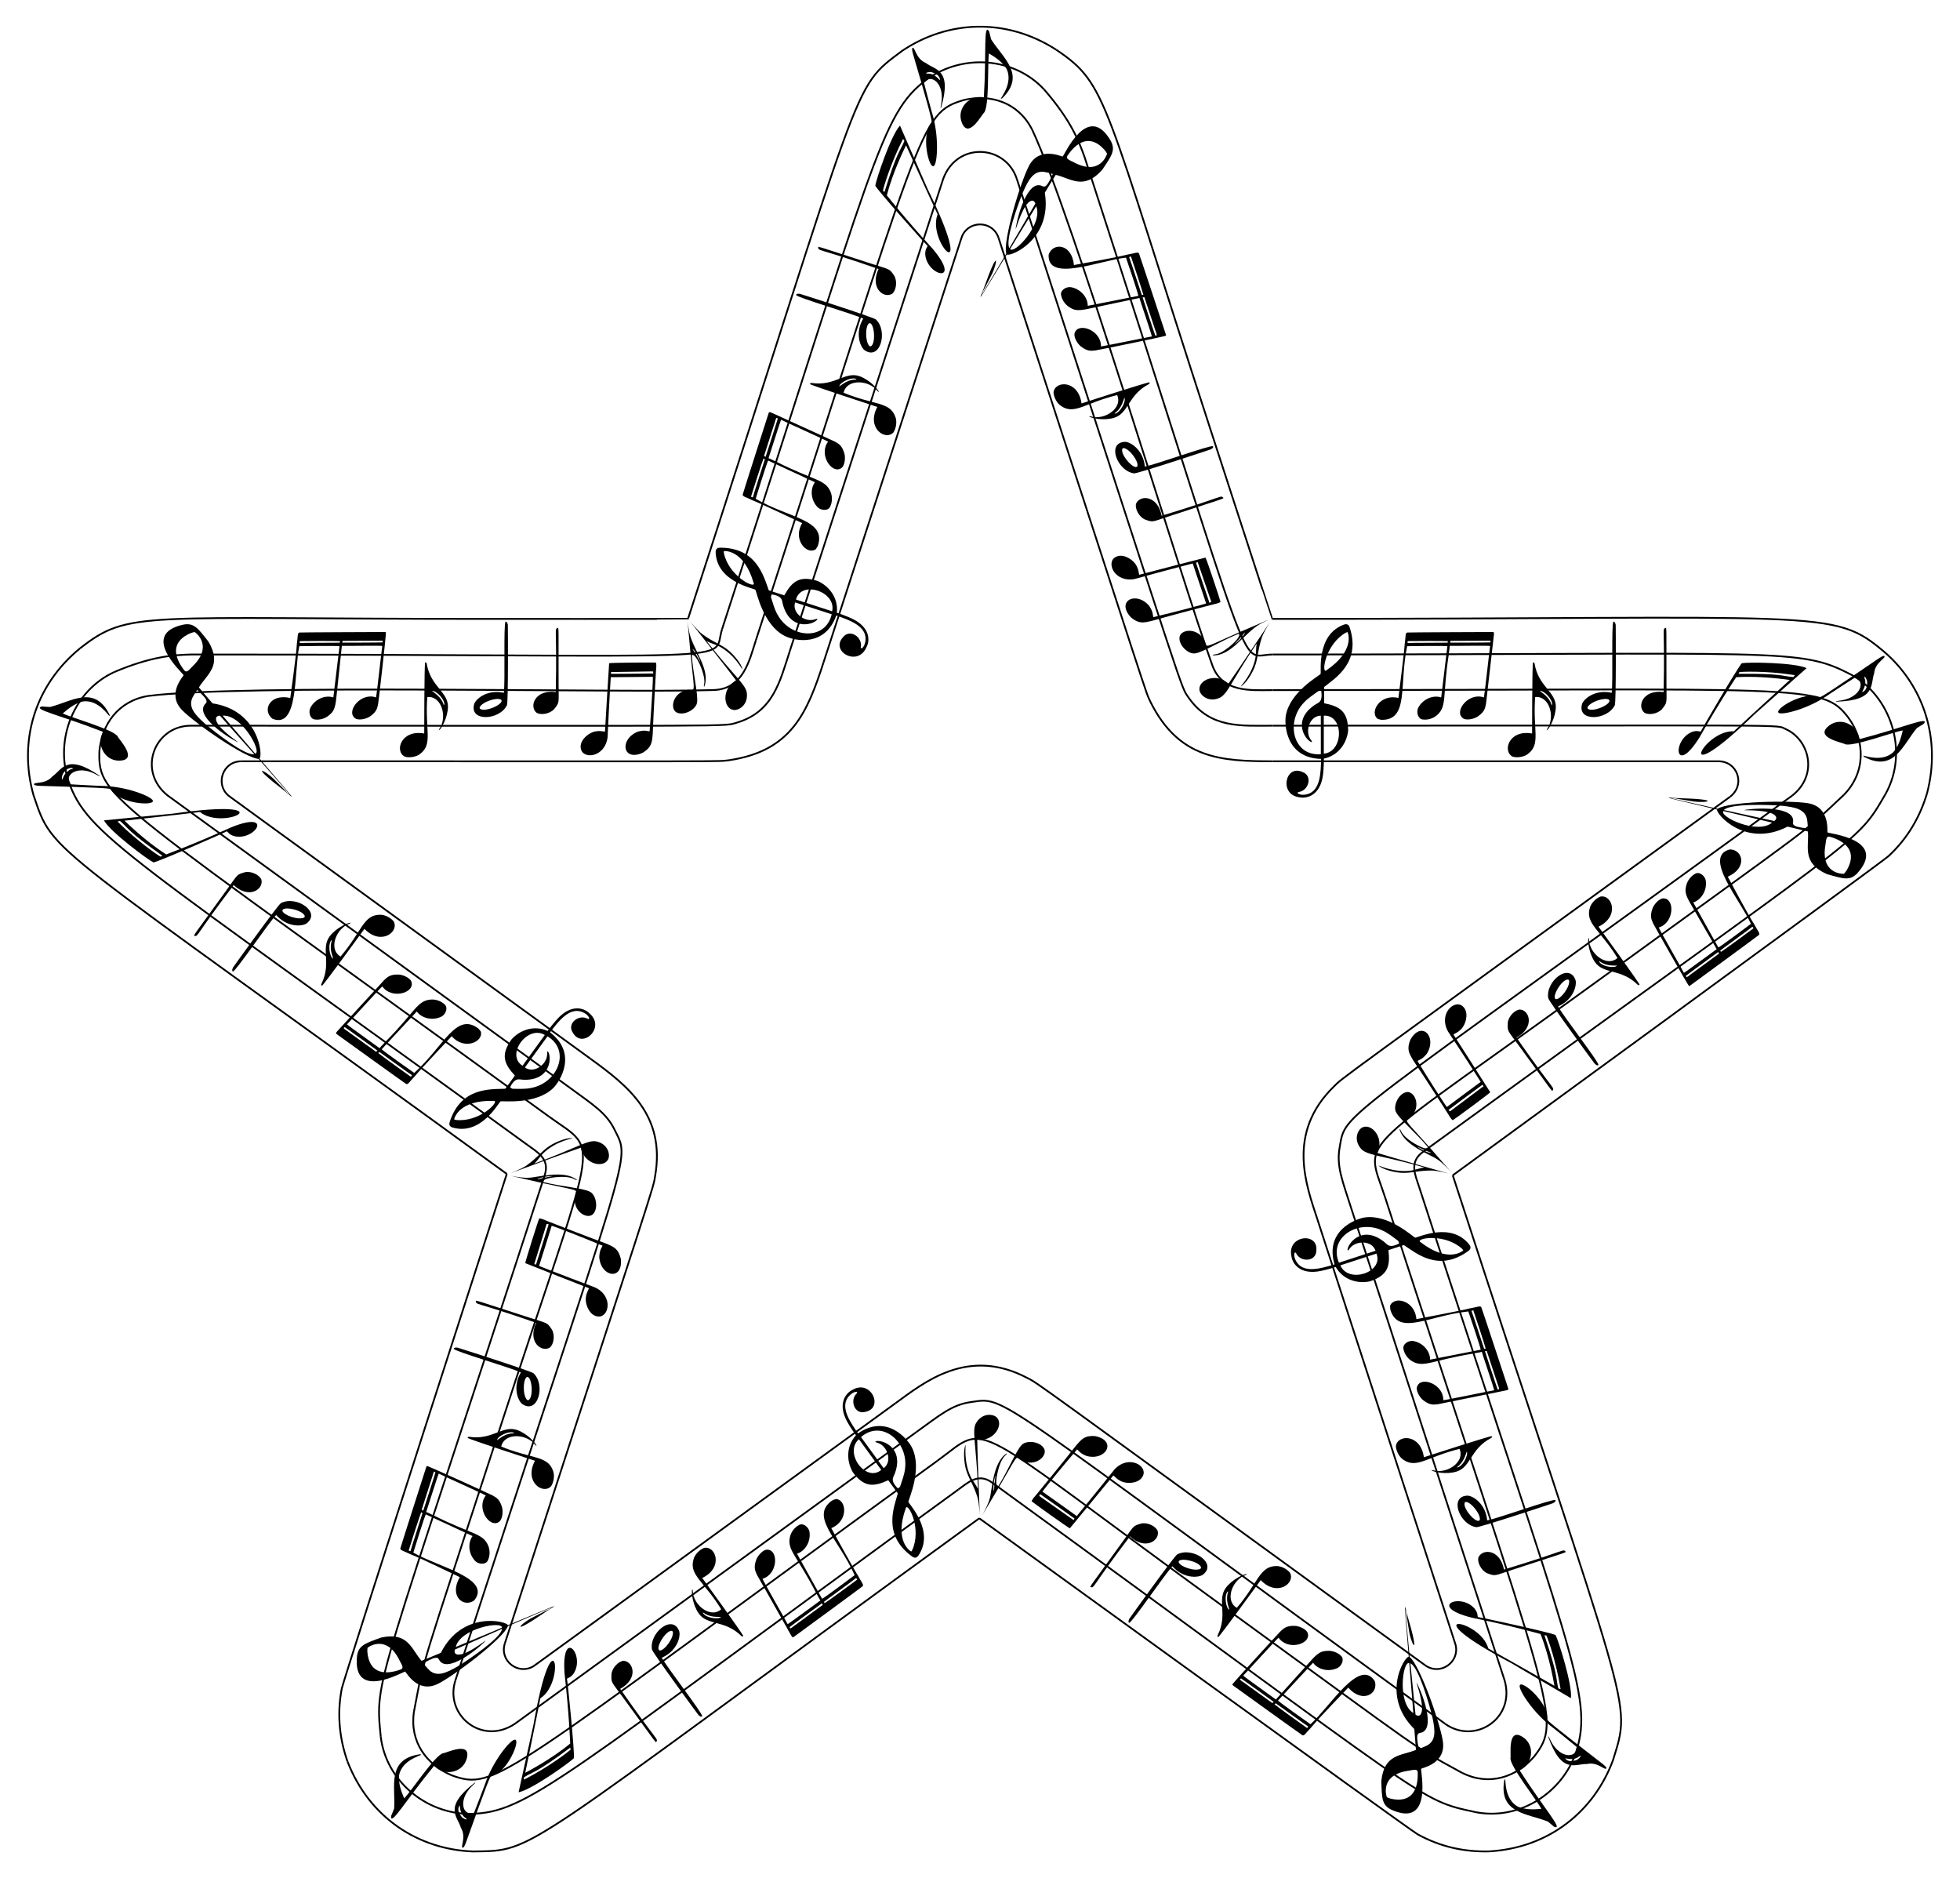 <?xml version="1.0" encoding="utf-8"?>

<!DOCTYPE svg PUBLIC "-//W3C//DTD SVG 1.1//EN" "http://www.w3.org/Graphics/SVG/1.1/DTD/svg11.dtd">
<svg version="1.1" id="Layer_1" xmlns="http://www.w3.org/2000/svg" xmlns:xlink="http://www.w3.org/1999/xlink" x="0px" y="0px"
	 viewBox="0 0 1718.919 1646.917" enable-background="new 0 0 1718.919 1646.917" xml:space="preserve">
<g>
	<g>
		<path stroke="#000000" stroke-width="0.029" d="M1057.253,488.925c-0.578,0.038-57.961,14.979-58.125,15.055
			c-0.703-1.771-0.264-4.785-3.357-9.487c-3.872-5.192-11.73-9.198-17.297-6.091c-8.911,4.505-1.206,22.698,16.678,19.284
			c31.062-8.587,50.862-13.609,50.862-13.609c0.155,0.358,11.213,33.662,11.768,35.012c-1,0.598-27.007,7.486-46.368,12.053
			c-0.596-2.112,0.188-3.983-3.37-9.603c-11.293-13.767-29.764-4.827-16.199,9.847c7.032,5.84,10.995,4.738,18.511,2.989
			c17.415-4.989,49.923-13.463,50.926-13.701c3.044-0.959,6.339-1.149,9.134-2.822
			C1070.267,526.43,1058.162,490.177,1057.253,488.925 M1062.265,527.586c-0.364,0.512-1.061,0.633-1.579,0.953
			c-0.464-0.984-11.434-34.05-11.778-35.051c0.478-0.238,0.974-0.434,1.459-0.652
			C1050.621,493.283,1061.007,524.296,1062.265,527.586z"/>
		<path stroke="#000000" stroke-width="0.029" d="M1021.298,289.809c-0.188-0.57-22.137-67.26-22.475-67.753
			c-1.315-1.303-3.391,0.052-10.019,1.155c-9.346,2.571-45.943,8.944-46.947,9.189c-1.874-18.94-18.433-20.052-22.188-9.167
			c-1.597,24.861,44.856,5.067,67.803,2.659c0.465,1,10.911,32.194,10.884,33.543c-0.001,0-44.386,8.73-44.388,8.73
			c0.044-7.503-6.386-15.062-15.107-16.397c-4.163-0.457-9.648,3.055-8.134,7.61c0.612,3.13,3.035,7.588,7.432,10.174
			c3.599,2.112,5.906,3.59,17.051,1.046c0.001,0,44.078-9.318,44.079-9.318c0.505,2.188,10.904,32.404,10.868,33.759
			c-1.616,0.114-41.339,8.444-44.633,8.703c0.389-13.952-19.047-21.1-22.744-12.497c-1.95,3.409,1.995,10.163,5.178,12.545
			c6.35,5.004,9.916,3.63,12.887,3.468c0.97-0.068,60.742-12.094,61.793-12.98C1022.391,292.733,1021.688,291.315,1021.298,289.809
			 M1012.714,288.101c0.449,2.036,1.661,3.865,1.772,5.987c-0.325,0.036-0.979,0.109-1.307,0.145
			c-0.779-1.864-11.011-33.07-11.114-33.481l1.56-0.194C1003.649,260.671,1012.63,287.723,1012.714,288.101 M1002.712,258.532
			c-0.335,0.037-1.007,0.111-1.345,0.148c-0.418-0.833-10.246-31.45-11.123-33.247c0.489-0.296,1.056-0.39,1.608-0.501
			C992.267,225.933,1002.389,256.537,1002.712,258.532z"/>
		<path stroke="#000000" stroke-width="0.029" d="M974.16,123.543c-20.084-34.889-40.561,12.492-42.238,13.706
			c-1,0.126-20.288-9.35-29.526,8.211c-7.487,14.238-22.971,65.637-19.95,76.999c-24.375,41.136-22.474,37.968-20.095,32.402
			c0.354-0.21,7.49-14.319,7.672-14.689c5.27-11.209,5.584-23.525-6.876,11.644c-3.471,9.86-10.469,21.077,19.806-28.652
			c3.433,2.229,40.053-13.446,33.345-54.186c3.203-5.216,6.361-10.55,9.599-15.664c13.562,3.302,24.562,13.697,40.71-4.353
			C975.027,136.479,978.51,131.784,974.16,123.543 M966.546,129.241c1.504,1.494,3.083,2.987,4.355,5.506
			c-0.178,1-6.277,19.822-29.16,7.546c-3.554-1.825-7.312-2.886-5.644-5.679C944.493,124.137,955.358,118.649,966.546,129.241
			 M921.299,151.941c0.671,0.177,1.369,0.28,2.013,0.679c-6.656,14.94-7.895,10.547-10.871,9.932
			c-13.468-3.247-22.038,35.72-21.623,38.294c0.586-1,6.474-22.251,13.338-24.721c1.665-0.613,3.108,0.173,3.865,2.404
			l-22.807,39.054c-4-6.939,8.043-39.677,12.005-49.206c4.876-11.042,9.327-18.874,18.514-17.652
			C917.524,151.012,919.368,151.526,921.299,151.941 M885.919,218.257c7.609-12.485,15.221-24.973,22.833-37.462
			C915.139,196.379,889.071,223.732,885.919,218.257z"/>
		<path stroke="#000000" stroke-width="0.029" d="M1108.896,544.948c-64.057,26.99-46.96,24.009-53.9,14.508
			c-7.124-9.75-20.769-7.139-20.628,0.192c-0.003,7.185,8.535,14.398,13.972,13.23c6.501-0.885,22.479-10.89,37.72-17.093
			c0.112-0.001,0.337-0.002,0.449-0.002c2.594,2.841-11.449,15.54-19.238,17.709c-1.185,0.355-2.276,0.313-3.479,0.618
			c-0.082,0.129-0.247,0.387-0.33,0.516c16.282,1.056,28.237-20.254,42.123-27.74
			C1111.643,543.705,1116.953,541.616,1108.896,544.948 M1082.573,564.832c0,0,1.664-1.509,5.983-6.364
			c1.277-1.443,2.731-3.528,3.085-3.85C1092.43,555.619,1085.695,563.122,1082.573,564.832z"/>
		<path stroke="#000000" stroke-width="0.029" d="M1008.111,335.235c-2.009-0.192-58.594,18.189-59.596,18.515
			c-2.849-20.786-23.443-20.13-24.581-9.664c0.333,4.985,3.534,9.881,6.411,11.738c11.925,8.406,21.061-2.555,49.43-9.395
			c4.398,9.987-7.309,19.429-18.139,19.401c-2.271,0.432-4.316-1.022-6.575-0.751c2.008,1.827,13.334,3.92,22.038,1.264
			c12.827-3.971,12.126-19.951,30.289-29.42C1008.122,336.607,1008.329,335.933,1008.111,335.235 M977.518,362.771
			c0.327-0.967,1.368-1.345,2.056-2.017c4.752-4.481,6.151-11.542,6.622-12.09C987.612,352.225,982.378,362.17,977.518,362.771z"/>
		<path stroke="#000000" stroke-width="0.029" d="M994.585,415.073c3.366,0.176,66.206-20.606,67.207-21.027
			c1.029-0.619,2.49-1.424,2.082-2.805c-3.069-1.003-50.04,16.075-59.843,17.858c-1.253-13.804-11.462-21.165-17.02-21.69
			C970.032,387.669,979.74,413.069,994.585,415.073 M984.399,393.323c0.338-0.153,0.672-0.31,1.001-0.475
			c5.427,0.77,13.409,12.004,12.088,15.947C994.95,412.909,981.868,398.281,984.399,393.323z"/>
		<path stroke="#000000" stroke-width="0.029" d="M1018.745,452.213c-3.471-18.309-19.519-18.512-22.545-10.241
			c-0.75,4.089,2.314,10.849,7.735,13.478c7.694,2.77,5.626,2.39,22.742-3.2c52.48-17.184,40.405-12.974,46.359-15.426
			C1070.273,433.584,1074.788,435.319,1018.745,452.213z"/>
		<path stroke="#000000" stroke-width="0.034" d="M1077.286,599.522c-10.71-10.139-26.674-3.266-25.348,5.687
			c0.633,4.283,7.538,10.906,17.333,6.843c7.18-2.898,11.034-15.297,32.825-47.822c-0.633,3.595-0.387,6.926-0.931,11.71
			c-2.707,15.204-12.62,24.93-13.129,26.116c4.839-2.793,10.028-11.504,12.226-16.953c3.216-8.103,2.516-14.475,6.449-26.299
			c1.838-5.219,7.604-14.071,7.271-13.617C1113.728,545.547,1084.99,588.661,1077.286,599.522z"/>
		<g>
			<path fill="none" stroke="#000000" stroke-width="1.56" d="M926.389,43.67c45.186,30.521,40.561,41.643,134.652,331.226
				c0.057,0.175,54.421,167.654,54.596,167.711c0.109,0.126,0.535,0.085,0.708,0.085"/>
			<path fill="none" stroke="#000000" stroke-width="1.56" d="M915.702,78.475c23.575,27.123,30.37,45.028,35.543,59.5
				c155.542,478.668,132.724,435.926,165.1,435.926"/>
			<path fill="none" stroke="#000000" stroke-width="1.56" d="M905.015,113.28c35.849,76.064,131.038,395.381,157.954,469.402
				c8.586,25.339,34.745,22.429,53.376,22.429"/>
			<path fill="none" stroke="#000000" stroke-width="1.56" d="M891.69,156.678c153.065,471.085,143.209,443.883,150.837,455.203
				c18.986,27.133,46.189,24.44,73.818,24.44"/>
			<path fill="none" stroke="#000000" stroke-width="1.56" d="M875.746,208.605c138.929,427.58,127.774,394.518,133.054,406.554
				c25.023,50.349,61.751,52.372,107.545,52.372"/>
		</g>
	</g>
	<g>
		<path stroke="#000000" stroke-width="0.029" d="M1527.57,581.531c-3.813,4.072-34.879,57.224-36.019,59.933
			c-1.414,0.117-2.955-1.229-7.501,0.261c-18.032,7.056-15.308,39.776,6.535,4.666c17.45-30.775,31.086-51.01,32.067-52.578
			c21.959-1.472,45.973,2.33,46.973,2.421c0,0-35.321,32.136-49.073,45.03c-27.256-1.52-55.094,56.05,18.575-15.255
			c0.031-0.028,45.178-40.019,45.296-40.181C1573.677,580.838,1532.882,580.504,1527.57,581.531 M1573.997,591.981
			c-0.046,0.532-0.815,1.137-1.205,1.696c-9.992-0.694-9.841-3.271-47.993-2.8c0.197-0.528,0.458-1.06,0.682-1.589
			C1526.488,589.152,1547.242,587.819,1573.997,591.981z"/>
		<path stroke="#000000" stroke-width="0.029" d="M1305.324,554.196c-0.601,0.003-70.809,0.269-71.383,0.438
			c-1.645,0.848-0.998,3.241-1.998,9.886c-0.312,6.814-5.443,46.489-5.537,47.489c-16.018-3.912-25.595,12.298-18.3,18.27
			c1.115,0.434,2.293,0.703,3.47,0.908c24.348,0.366,15.277-30.598,22.505-64.571c1-0.122,33.976-0.434,35.264,0.014
			c0,0.001-5.413,44.911-5.413,44.913c-7.123-2.361-16.299,1.42-20.263,9.301c-1.72,3.816-0.078,10.12,4.724,10.088
			c3.208,0.391,8.183-0.567,11.973-3.924c8.954-7.947,4.52-16.845,10.301-53.686c0.08-2.353,0.786-4.651,0.722-7.008
			c2.237,0.196,34.188-0.357,35.465,0.096c-0.391,1.57-4.742,41.92-5.515,45.138c-13.15-4.682-25.953,11.595-18.914,17.769
			c2.639,2.908,10.282,1.243,13.531-1.048c6.722-4.493,6.517-8.308,7.281-11.185c0-0.001,6.74-58.8,6.74-58.801
			c0.027-1.339,0.54-2.677,0.01-3.979C1308.444,554.06,1306.877,554.29,1305.324,554.196 M1301.048,561.832
			c2.075,0.202,4.189-0.385,6.242,0.165c-0.066,0.32-0.199,0.965-0.266,1.288c-2.012,0.165-34.854,0.253-35.276,0.224l0.297-1.544
			C1272.159,561.977,1300.662,561.795,1301.048,561.832 M1269.835,562.207c-0.068,0.33-0.205,0.992-0.274,1.325
			c-0.92,0.14-33.079,0.026-35.057,0.304c-0.13-0.556-0.044-1.125,0.021-1.684C1235.525,562.074,1267.819,561.895,1269.835,562.207z
			"/>
		<path stroke="#000000" stroke-width="0.029" d="M1178.761,547.648c-24.62,8.832-19.81,41.456-20.605,43.335
			c-1.413,1.655-27.135,15.834-30.548,36.785c-1.177,7.193-0.219,36.899,30.994,37.672c-0.27,12.143-0.546,28.036-12.353,31.016
			c-2.652,0.682-5.665,0.728-8.093-0.724c0.02-0.39,0.04-0.78,0.059-1.167c9.482-0.606,13.454-14.407,4.02-17.64
			c-15.215-6.992-20.923,20.433-2.099,22.267c5.135,1.076,18.153-0.869,20.272-20.904c0,0,0.659-6.122,0.638-13.112
			c12.845-2.676,20.137-13.673,21.283-24.578c-0.131-16.693-7.151-21.189-21.007-23.969c0-4.763-0.106-9.528-0.01-14.288
			c10.198-8.05,32.126-21.545,22.497-51.719c-0.359-0.945-0.648-2.019-1.475-2.649
			C1181.355,547.087,1179.906,547.304,1178.761,547.648 M1177.314,556.65c1.389-0.969,2.78-2.009,4.431-2.441
			c0.697,1,6.574,16.462-18.423,33.505C1158.932,591.61,1161.336,568.298,1177.314,556.65 M1156.133,606.04
			c0.772-0.559,1.515-1.165,2.359-1.609c2.045,11.684-2.056,11.274-5.668,13.818c-20.651,14.098-7.009,32.016-2.272,32.55
			c0.159-0.999-0.666-1.604-1.126-2.346c-5.193-7.179-0.978-20.797,8.926-20.911l0.029,33.76
			c-24.167,2.072-31.228-27.971-15.007-45.068C1147.058,612.126,1151.769,609.273,1156.133,606.04 M1160.976,660.838
			c-0.007-11.095-0.013-22.193-0.02-33.292C1178.732,626.402,1178.642,659.321,1160.976,660.838z"/>
		<path stroke="#000000" stroke-width="0.029" d="M1647.547,577.369c-39.225,26.759-51.071,34.651-52.072,34.084
			c-13.062-6.283-40.522,10.891-35.415,13.698c3.205,2.034,26.464-3.588,44.667-16.701c1.002-0.666,20.622-13.528,21.762-14.13
			c0.202-0.001,0.605-0.003,0.807-0.004c8.956,3.57,4.274,16.914-12.039,19.768c-1.585,0.334-3.298,0.36-4.885,0.727
			c-0.03,0.113-0.088,0.34-0.118,0.453c35.77-0.925,29.855-15.301,33.389-24.893c0.809-10.19,11.789-13.668,8.523-15.336
			C1650.362,575.466,1648.958,576.471,1647.547,577.369 M1637.434,597.203c0.335,4.03-0.457,8.509-4.458,9.733
			c0.248-1,4.515-6.276,2.287-12.116c-0.26-0.509-0.244-1.004-0.156-1.516C1636.654,594.217,1636.8,595.674,1637.434,597.203z"/>
		<path stroke="#000000" stroke-width="0.029" d="M1344.452,580.774c-0.803,1.852-0.808,61.401-0.808,62.401
			c-20.638-3.711-26.395,16.072-16.786,20.391c4.843,1.224,10.49-0.308,13.145-2.47c11.601-8.685,4.12-21.357,6.34-49.914
			c10.841-1.095,16.226,12.935,12.846,23.246c-0.291,2.293-2.306,3.789-2.746,6.021c2.358-1.346,7.848-11.471,8.013-20.569
			c0.187-13.427-15.228-17.697-18.62-37.897C1345.761,581.189,1345.184,580.784,1344.452,580.774 M1361.187,618.379
			c-0.818-0.61-0.856-1.717-1.283-2.578c-2.793-5.904-9.077-9.417-9.452-10.034C1354.289,605.52,1362.114,613.588,1361.187,618.379z
			"/>
		<path stroke="#000000" stroke-width="0.029" d="M1416.203,618.31c1.211-3.155,0.855-69.414,0.771-70.415
			c-0.271-1.169-0.585-2.808-2.025-2.847c-1.902,2.609-0.175,52.558-1.509,62.432c-13.516-3.074-23.672,4.361-25.888,9.485
			C1382.522,633.293,1409.749,631.727,1416.203,618.31 M1392.37,621.277c-0.041-0.369-0.087-0.735-0.142-1.099
			c2.38-4.863,15.504-9.085,18.902-6.569C1414.252,617.288,1396.308,625.221,1392.37,621.277z"/>
		<path stroke="#000000" stroke-width="0.029" d="M1458.991,606.81c-18.485-2.357-23.638,12.843-16.707,18.277
			c3.645,1.97,11.022,1.164,15.208-3.191c5.012-6.462,4.011-4.612,3.984-22.618c-0.126-55.208,0.147-42.438-0.345-48.857
			C1457.197,552.047,1460.242,548.289,1458.991,606.81z"/>
		<path stroke="#000000" stroke-width="0.034" d="M1630.614,648.162c-1.408-12.489-16.036-19.777-26.26-12.093
			c-14.201,10.671,11.825,15.028,13.497,16.366c6.329,2.99,43.013-10.796,50.87-11.945c-1.592,6.87-3.621,13.648-8.202,18.961
			c-9.94,9.328-25.456,2.888-26.539,3.175c0.222,0.268,0.669,0.806,0.891,1.075c26.33,13.77,33.831-10.513,46.196-25.222
			c1.982-1.375,4.01-2.492,5.992-3.742C1693.388,627.201,1668.788,638.271,1630.614,648.162z"/>
		<g>
			<path fill="none" stroke="#000000" stroke-width="1.56" d="M1116.345,542.691c487.863,0,490.569-9.749,536.84,29.501
				c33.036,28.822,49.605,74.979,36.793,123.505"/>
			<path fill="none" stroke="#000000" stroke-width="1.56" d="M1116.345,573.901c453.065,0,460.738-6.261,507.462,17.843
				c33.716,18.443,50.964,66.539,29.767,104.545"/>
			<path fill="none" stroke="#000000" stroke-width="1.56" d="M1116.345,605.111c469.974,0,481.432-6.433,504.932,24.519
				c14.319,19.86,15.237,47.505-4.106,67.251"/>
			<path fill="none" stroke="#000000" stroke-width="1.56" d="M1116.345,636.321c472.191,0,439.826-1.292,449.794,3.013
				c20.309,9.056,29.075,39.78,5.64,58.284"/>
			<path fill="none" stroke="#000000" stroke-width="1.56" d="M1116.345,667.531c3.73,0,386.405,0,390.136,0
				c17.047-0.491,24.713,20.136,10.985,30.97"/>
		</g>
	</g>
	<g>
		<path stroke="#000000" stroke-width="0.029" d="M1306.954,957.748c-0.215-0.539-32.157-50.495-32.28-50.628
			c1.467-1.215,4.469-1.73,7.986-6.124c3.741-5.287,5.123-13.999,0.448-18.333c-7.038-7.083-21.959,5.867-13.187,21.821
			c17.778,26.908,28.66,44.167,28.66,44.167c-0.295,0.259-28.547,21.064-29.662,22.011c-1-0.873-17.055-25.987-25.792-40.374
			c1.823-1.219,3.847-1.054,8.092-6.172c9.603-14.995-4.607-29.798-14.371-12.363c-3.381,8.493-1.109,11.921,2.877,18.529
			c10.202,15.134,28.156,43.196,28.767,44.199c1.853,2.599,3.052,5.674,5.506,7.815
			C1275.272,981.73,1306.036,959.011,1306.954,957.748 M1271.734,974.462c-0.599-0.188-0.93-0.813-1.395-1.207
			c0.793-0.745,28.827-21.378,29.696-22.033c0.374,0.381,0.714,0.792,1.071,1.186
			C1300.759,952.789,1274.476,972.247,1271.734,974.462z"/>
		<path stroke="#000000" stroke-width="0.029" d="M1485.214,862.022c0.484-0.355,57.128-41.838,57.492-42.312
			c0.83-1.648-1.076-3.167-4.195-9.172c-5.4-8.196-22.628-40.81-23.247-41.81c17.433-7.635,13.375-23.728,1.862-23.935
			c-24.137,6.161,9.044,44.229,18.423,65.306c-0.832,0.774-27.253,20.328-28.538,20.716c0,0-22.019-39.516-22.02-39.517
			c7.15-2.277,12.351-10.728,10.926-19.435c-0.852-4.1-5.887-8.232-9.751-5.384c-2.795,1.552-6.279,5.231-7.38,10.212
			c-0.897,4.075-1.589,6.726,4.274,16.539c0,0.001,22.482,39.041,22.483,39.042c-0.894,0.537-27.757,20.475-28.748,20.768
			c-0.607-1.502-20.805-36.706-22.069-39.759c13.391-3.941,14.197-24.634,4.857-25.493c-3.845-0.801-9.049,5.038-10.331,8.802
			c-2.797,7.586-0.389,10.552,0.684,13.328c0.365,0.901,30.272,54.032,31.44,54.757
			C1482.771,863.966,1483.903,862.859,1485.214,862.022 M1484.186,853.331c-1.798,1.056-3.162,2.774-5.147,3.535
			c-0.135-0.298-0.406-0.897-0.542-1.198c1.532-1.317,28.049-20.691,28.408-20.916l0.667,1.424
			C1507.472,836.233,1484.52,853.133,1484.186,853.331 M1509.217,834.681c-0.139-0.307-0.417-0.923-0.557-1.233
			c0.662-0.654,26.746-19.465,28.183-20.852c0.432,0.373,0.697,0.884,0.973,1.374
			C1536.816,814.825,1510.963,833.784,1509.217,834.681z"/>
		<path stroke="#000000" stroke-width="0.029" d="M1628.776,765.812c26.975-29.882-24.415-34.715-26.087-35.935
			c-0.47-1,2.625-22.186-16.933-25.544c-15.855-2.721-69.522-1.563-79.396,4.82c-46.655-10.47-43.055-9.642-37.026-9.099
			c0.309,0.271,15.932,2.698,16.341,2.757c12.398,1.562,24.021-1.962-13.199-2.941c-10.45-0.254-23.28-3.442,33.37,9.983
			c-1.026,3.833,24.971,34.038,61.838,14.969c5.95,1.435,11.999,2.789,17.863,4.289c1.05,13.919-5.436,27.591,16.72,37.373
			C1616.741,770.634,1622.283,772.496,1628.776,765.812 M1621.004,760.332c-0.956,1.892-1.888,3.855-3.891,5.844
			c-1.007,0.14-20.817,0.296-16.188-25.401c0.637-3.944,0.485-7.846,3.657-7.122C1619.238,737.837,1627.56,746.548,1621.004,760.332
			 M1585.433,724.314c0.039,0.693,0.157,1.389-0.024,2.124c-16.265-1.714-12.471-4.248-12.805-7.27
			c-1.075-13.812-40.782-9.921-43.102-8.731c1,0.219,23.182-0.693,27.632,5.046c1.098,1.394,0.796,3.01-1.092,4.418l-44.191-9.623
			c5.359-5.945,40.174-4.615,50.508-3.788c11.837,1.208,20.821,2.972,22.509,12.153
			C1585.15,720.437,1585.231,722.349,1585.433,724.314 M1511.431,711.159c14.225,3.379,28.455,6.759,42.684,10.139
			C1541.267,732.187,1507.197,715.848,1511.431,711.159z"/>
		<path stroke="#000000" stroke-width="0.029" d="M1269.632,1024.175c-45.463-52.58-37.344-37.244-30.454-46.779
			c7.071-9.787,0.371-21.959-6.557-19.559c-7.269,2.359-10.823,12.968-8.265,17.377c2.85,5.91,17.303,18.014,27.912,30.591
			c0.035,0.107,0.106,0.32,0.141,0.426c-1.444,2.521-9.017-1.877-11.634-3.368c-11.109-6.591-11.82-10.995-12.816-12.573
			c-0.148-0.039-0.444-0.116-0.593-0.154c3.591,14.096,27.204,22.298,32.783,26.212
			C1266.994,1020.456,1277.716,1033.652,1269.632,1024.175 M1242.587,1005.286c0,0,1.945,1.115,7.901,3.724
			c0.918,0.399,4.526,1.696,4.615,1.745C1254.305,1011.754,1245.218,1007.763,1242.587,1005.286z"/>
		<path stroke="#000000" stroke-width="0.029" d="M1437.937,863.519c-0.44-1.976-35.288-49.945-36.025-50.958
			c18.878-9.128,11.907-28.517,1.595-26.364c-4.638,1.857-8.305,6.415-9.182,9.725c-4.297,13.895,9.039,19.403,24.209,44.108
			c-8.127,7.258-20.73-0.927-24.057-11.256c-1.113-2.026-0.361-4.421-1.317-6.485c-1.117,2.475,0.393,13.893,5.608,21.35
			c7.741,10.972,22.721,5.367,37.34,19.715C1436.635,863.952,1437.34,863.941,1437.937,863.519 M1402.295,842.932
			c1.02,0.012,1.702,0.886,2.553,1.332c6.018,3.293,12.327,2.053,13.545,2.562C1415.444,849.271,1404.369,847.37,1402.295,842.932z"
			/>
		<path stroke="#000000" stroke-width="0.029" d="M1357.827,875.326c0.865,3.229,39.902,56.42,40.766,57.42
			c0.907,0.787,2.124,1.929,3.311,1.113c0.005-3.235-30.752-42.623-35.476-51.396c12.741-5.457,16.588-17.441,15.369-22.89
			C1376.302,843.505,1355.145,860.587,1357.827,875.326 M1375.364,858.917c0.25,0.275,0.503,0.543,0.761,0.805
			c0.945,5.399-7.272,16.462-11.432,16.425C1360.006,875.006,1369.86,858.041,1375.364,858.917z"/>
		<path stroke="#000000" stroke-width="0.029" d="M1329.969,909.78c16.164-8.862,11.681-24.28,2.773-24.607
			c-4.121,0.551-9.603,5.554-10.428,11.521c-0.257,8.174-0.534,6.089,10.071,20.64c32.529,44.559,24.839,34.435,28.997,39.324
			C1363.611,953.028,1363.355,957.86,1329.969,909.78z"/>
		<path stroke="#000000" stroke-width="0.034" d="M1207.961,1010.977c6.337-13.327-5.14-26.377-13.242-22.35
			c-3.876,1.925-8.042,10.54-1.152,18.599c4.975,5.933,17.957,5.767,55.625,16.441c-3.615,0.509-6.707,1.773-11.424,2.733
			c-15.183,2.107-27.82-4.318-28.895-4.416c4.159,3.745,14.066,5.984,19.901,6.389c8.701,0.555,14.544-2.081,27.005-1.993
			c5.531,0.136,15.73,2.883,15.198,2.707C1270.556,1028.956,1220.677,1014.949,1207.961,1010.977z"/>
		<g>
			<path fill="none" stroke="#000000" stroke-width="1.56" d="M1689.978,695.698c-6.216,20.854-17.13,39.531-33.67,54.927
				c-5.876,5.47-382.228,279.938-382.228,279.938"/>
			<path fill="none" stroke="#000000" stroke-width="1.56" d="M1653.574,696.289c-26.646,45.578-12.552,28.184-405.798,313.885
				c-12.052,8.696-6.686,19.853-3.379,30.033"/>
			<path fill="none" stroke="#000000" stroke-width="1.56" d="M1617.17,696.881c-38.238,35.981-22.583,22.744-199.635,151.379
				c-234.456,170.342-220.794,146.271-202.82,201.591"/>
			<path fill="none" stroke="#000000" stroke-width="1.56" d="M1571.778,697.618c-403.198,292.94-391.303,276.644-396.894,308.361
				c-2.98,16.637,2.36,29.086,10.149,53.516"/>
			<path fill="none" stroke="#000000" stroke-width="1.56" d="M1517.466,698.501c-351.514,255.39-339.405,245.9-347.552,254.114
				c-42.267,41.152-23.979,87.545-14.563,116.525"/>
		</g>
	</g>
	<g>
		<path stroke="#000000" stroke-width="0.029" d="M1364.217,1433.663c-5.051-2.368-65.201-15.489-68.13-15.736
			c-0.548-1.308,0.256-3.19-2.566-7.054c-12.28-14.966-42.561-2.267-2.418,7.657c34.651,7.083,58.232,13.829,59.914,14.25
			c8.181,20.417,11.985,44.421,12.213,45.422c0,0-41.483-23.665-57.99-32.757c-6.982-26.421-70.344-35.082,20.248,12.952
			c0.029,0.017,52.042,30.607,52.212,30.662C1379.133,1477.223,1366.597,1437.967,1364.217,1433.663 M1368.625,1481.046
			c-0.52,0.12-1.334-0.424-1.986-0.622c-2.443-9.777,0.095-10.297-12.168-46.509c0.563,0.024,1.15,0.108,1.722,0.158
			C1357.484,1436.752,1364.69,1456.638,1368.625,1481.046z"/>
		<path stroke="#000000" stroke-width="0.029" d="M1321.536,1213.848c-0.188-0.57-22.137-67.26-22.475-67.753
			c-1.315-1.303-3.392,0.052-10.019,1.155c-6.584,1.811-45.875,9.184-46.876,9.409c-1.232-16.478-19.615-20.519-23.031-11.759
			c-0.068,1.194,0.04,2.398,0.208,3.581c7.177,23.268,33.822,5.074,68.365,1.45c0.465,1,10.911,32.194,10.884,33.543
			c-0.001,0-44.386,8.73-44.387,8.73c0.044-7.504-6.387-15.062-15.108-16.397c-4.163-0.457-9.648,3.056-8.134,7.61
			c0.612,3.134,3.032,7.587,7.432,10.174c10.323,6.058,17.38-0.9,54.241-6.793c2.262-0.651,4.667-0.69,6.888-1.479
			c0.505,2.188,10.904,32.404,10.867,33.759c-1.619,0.114-41.341,8.445-44.633,8.703c0.389-13.952-19.047-21.1-22.744-12.497
			c-1.95,3.407,1.994,10.161,5.178,12.545c6.351,5.004,9.916,3.63,12.887,3.468c0.001,0,58.005-11.76,58.005-11.76
			c1.281-0.388,2.713-0.314,3.787-1.22C1322.63,1216.772,1321.927,1215.354,1321.536,1213.848 M1312.953,1212.14
			c0.449,2.036,1.661,3.865,1.772,5.987c-0.325,0.036-0.979,0.109-1.307,0.145c-0.779-1.863-11.011-33.07-11.114-33.481l1.56-0.194
			C1303.888,1184.71,1312.868,1211.76,1312.953,1212.14 M1302.95,1182.571c-0.334,0.037-1.007,0.111-1.345,0.148
			c-0.417-0.831-10.247-31.453-11.123-33.247c0.489-0.296,1.057-0.39,1.608-0.501
			C1292.506,1149.974,1302.627,1180.575,1302.95,1182.571z"/>
		<path stroke="#000000" stroke-width="0.029" d="M1288.653,1091.455c-16.008-20.686-45.549-6.029-47.581-6.206
			c-2.011-0.833-23.444-20.913-44.424-17.686c-7.204,1.103-35.161,11.196-26.251,41.118c-11.632,3.495-26.833,8.145-33.316-2.164
			c-1.469-2.311-2.443-5.163-1.812-7.921c0.377-0.102,0.754-0.203,1.129-0.304c3.508,8.835,17.86,8.341,18.019-1.627
			c1.952-16.659-25.894-13.565-21.825,4.885c0.563,5.216,6.436,16.995,26.145,12.82c0,0,6.023-1.264,12.667-3.445
			c6.546,11.446,19.305,14.909,29.952,12.646c15.841-5.285,17.942-13.358,16.305-27.385c4.529-1.472,9.029-3.045,13.585-4.425
			c10.833,7.229,30.43,23.887,56.14,5.414c0.788-0.633,1.72-1.24,2.063-2.222C1289.988,1093.75,1289.335,1092.438,1288.653,1091.455
			 M1279.645,1092.861c1.35,1.021,2.77,2.023,3.69,3.46c-0.757,1-13.666,11.307-37.558-7.167
			C1240.718,1086.183,1263.628,1081.264,1279.645,1092.861 M1226.127,1087.979c0.771,0.562,1.576,1.081,2.26,1.747
			c-10.481,5.557-11.361,1.526-14.893-1.121c-19.943-15.401-32.582,3.39-31.66,7.898c0.999-0.158,1.32-1.129,1.883-1.796
			c5.223-7.156,19.477-7.357,22.646,2.027l-32.098,10.46c-9.439-22.344,16.952-38.344,38.225-28.199
			C1217.535,1081.229,1221.703,1084.827,1226.127,1087.979 M1175.508,1109.518c10.55-3.435,21.103-6.871,31.656-10.307
			C1213.745,1115.763,1182.41,1125.852,1175.508,1109.518z"/>
		<path stroke="#000000" stroke-width="0.029" d="M1405.25,1546.481c-41.38-31.981-48.712-37.99-48.507-38.99
			c1.917-14.198-22.844-35.361-23.971-29.449c-0.944,3.677,11.588,24.059,29.687,37.32c0.971,0.768,19.209,15.404,20.164,16.331
			c0.063,0.192,0.19,0.575,0.253,0.766c-0.628,9.639-14.78,9.262-22.52-5.341c-0.808-1.404-1.362-3.025-2.201-4.422
			c-0.117,0.007-0.35,0.021-0.467,0.028c11.934,33.733,23.778,23.665,33.992,24.063c9.942-2.379,16.642,6.988,17.219,3.366
			C1407.929,1548.571,1406.54,1547.547,1405.25,1546.481 M1383.262,1542.993c-3.729,1.564-8.234,2.195-10.634-1.232
			c1-0.071,7.365,2.353,12.229-1.569c0.404-0.405,0.88-0.542,1.393-0.617C1385.861,1541.323,1384.54,1541.899,1383.262,1542.993z"/>
		<path stroke="#000000" stroke-width="0.029" d="M1308.35,1259.274c-2.011-0.192-58.595,18.189-59.596,18.515
			c-2.848-20.776-23.442-20.136-24.581-9.664c0.333,4.985,3.534,9.881,6.411,11.738c11.885,8.379,21.228-2.595,49.43-9.394
			c4.392,9.972-7.288,19.429-18.139,19.401c-2.271,0.432-4.316-1.022-6.575-0.751c2.008,1.827,13.334,3.92,22.038,1.264
			c12.827-3.971,12.126-19.951,30.289-29.42C1308.36,1260.646,1308.567,1259.972,1308.35,1259.274 M1277.757,1286.81
			c0.327-0.967,1.368-1.345,2.056-2.017c4.752-4.481,6.151-11.543,6.622-12.09C1287.85,1276.264,1282.616,1286.208,1277.757,1286.81
			z"/>
		<path stroke="#000000" stroke-width="0.029" d="M1294.824,1339.111c3.366,0.176,66.206-20.606,67.207-21.026
			c1.029-0.619,2.49-1.424,2.082-2.805c-3.073-1.004-50.04,16.075-59.843,17.858c-1.253-13.804-11.462-21.165-17.02-21.69
			C1270.271,1311.708,1279.978,1337.107,1294.824,1339.111 M1284.637,1317.362c0.338-0.153,0.672-0.31,1.001-0.475
			c5.361,0.76,13.431,11.938,12.088,15.948C1295.187,1336.95,1282.102,1322.328,1284.637,1317.362z"/>
		<path stroke="#000000" stroke-width="0.029" d="M1318.983,1376.252c-3.468-18.295-19.517-18.518-22.545-10.241
			c-0.748,4.077,2.301,10.843,7.735,13.478c7.694,2.77,5.627,2.39,22.742-3.2c52.511-17.194,40.389-12.967,46.359-15.426
			C1370.51,1357.622,1375.027,1359.358,1318.983,1376.252z"/>
		<path stroke="#000000" stroke-width="0.034" d="M1332.689,1552.254c11.493-5.221,13.816-21.387,3.387-28.712
			c-14.516-10.193-10.645,15.907-11.394,17.894c-0.886,6.929,23.564,37.581,27.08,44.689c-7.024,0.609-14.098,0.773-20.567-1.941
			c-11.971-6.587-10.575-23.258-11.22-24.259c-0.186,0.294-0.56,0.885-0.747,1.18c-4.961,29.298,20.46,28.929,38.263,36.141
			c1.92,1.46,3.609,3.044,5.411,4.543C1372.023,1605.477,1353.892,1585.503,1332.689,1552.254z"/>
		<g>
			<path fill="none" stroke="#000000" stroke-width="1.56" d="M1274.08,1030.562c156.263,480.929,157.335,458.507,140.538,512.792
				c-16.486,44.734-56.071,77.079-108.793,80.047"/>
			<path fill="none" stroke="#000000" stroke-width="1.56" d="M1244.398,1040.207
				c134.288,413.296,152.932,446.607,138.144,495.181c-11.944,36.805-50.268,61.117-88.529,53.574"/>
			<path fill="none" stroke="#000000" stroke-width="1.56" d="M1214.715,1049.851
				c147.011,452.454,156.201,457.363,130.634,490.506c-15.809,18.099-39.377,25.971-63.149,14.165"/>
			<path fill="none" stroke="#000000" stroke-width="1.56" d="M1185.033,1059.495c3.917,12.056,127.87,393.543,134.536,414.06
				c9.56,33.622-26.401,56.371-52.097,38.024"/>
			<path fill="none" stroke="#000000" stroke-width="1.56" d="M1155.351,1069.14c127.776,393.254,120.987,372.127,121.344,373.835
				c3.141,14.548-13.601,26.68-26.845,17.224"/>
		</g>
	</g>
	<g>
		<path stroke="#000000" stroke-width="0.029" d="M938.239,1340.102c0.446-0.371,38.087-46.188,38.175-46.345
			c1.609,1.02,3.026,3.716,8.292,5.703c6.149,1.913,14.887,0.567,17.574-5.239c4.561-8.882-12.366-19.071-24.828-5.798
			c-20.055,25.172-33.149,40.906-33.149,40.906c-0.335-0.198-28.857-20.642-30.1-21.409c0.427-1,17.081-21.503,30.428-37.006
			c1.724,1.359,2.191,3.334,8.371,5.788c17.225,4.499,26.92-13.589,7.317-17.488c-9.121-0.591-11.677,2.626-16.733,8.462
			c-11.118,14.223-32.287,40.016-33.147,41.018c-1.899,2.565-4.453,4.656-5.731,7.652
			C905.666,1317.41,936.768,1339.624,938.239,1340.102 M911.46,1311.771c-0.006-0.628,0.486-1.136,0.717-1.699
			c0.956,0.525,29.242,20.811,30.131,21.434c-0.247,0.473-0.532,0.924-0.797,1.385
			C941.042,1332.678,914.412,1313.694,911.46,1311.771z"/>
		<path stroke="#000000" stroke-width="0.029" d="M1084.365,1480.057c0.488,0.351,57.444,41.403,58.007,41.603
			c1.824,0.28,2.678-2,7.427-6.824c6.112-7.651,31.732-34.029,32.58-35.029c12.648,14.221,26.7,5.387,23.339-5.626
			c-13.327-21.061-39.068,22.087-56.416,37.702c-0.993-0.552-27.755-19.638-28.521-20.739c0,0,30.778-33.152,30.779-33.153
			c4.375,6.097,14.021,8.432,21.86,4.385c3.637-2.077,6.01-8.143,2.107-10.938c-2.34-2.178-6.915-4.355-11.993-3.863
			c-4.153,0.407-6.888,0.567-14.409,9.176c-0.001,0.001-30.183,33.446-30.184,33.447c-0.787-0.684-28.05-20.072-28.635-20.924
			c1.241-1.042,28.48-31.13,30.993-33.276c7.914,11.557,27.802,5.827,25.746-3.258c-0.426-3.902-7.586-7.049-11.563-7.105
			c-8.083-0.315-10.16,2.894-12.464,4.769c-0.744,0.625-42.033,45.487-42.362,46.822
			C1081.762,1478.333,1083.164,1479.068,1084.365,1480.057 M1092.313,1476.393c-1.56-1.383-3.615-2.151-4.953-3.802
			c0.242-0.22,0.728-0.663,0.972-0.886c1.726,1.05,28.346,20.282,28.671,20.554l-1.148,1.074
			C1115.771,1493.256,1092.604,1476.649,1092.313,1476.393 M1117.785,1494.435c0.249-0.226,0.749-0.682,1-0.91
			c0.826,0.427,26.778,19.423,28.541,20.359c-0.221,0.526-0.625,0.936-1.006,1.35
			C1145.318,1514.621,1119.203,1495.843,1117.785,1494.435z"/>
		<path stroke="#000000" stroke-width="0.029" d="M1220.229,1586.862c36.756,16.42,25.47-33.941,26.115-35.915
			c1-0.939,21.911-4.347,19.061-23.998c-2.315-15.944-20.003-66.607-29.119-74.02c-4.457-47.58-4.137-43.939-2.788-38.026
			c-0.162,0.378,2.357,15.986,2.427,16.393c2.346,12.274,9.289,22.239-1.282-13.462c-2.98-9.991-3.921-23.224,0.818,34.822
			c-4.091,0.215-24.5,34.421,4.873,63.437c0.474,6.102,1.055,12.274,1.441,18.314c-12.913,5.3-27.921,3.357-30.377,27.45
			C1211.924,1576.906,1211.866,1582.751,1220.229,1586.862 M1223.04,1577.777c-2.094-0.325-4.249-0.604-6.76-1.895
			c-0.486-1-6.512-19.735,19.156-23.245c3.958-0.615,7.612-1.961,7.904,1.277C1243.887,1569.138,1238.184,1579.752,1223.04,1577.777
			 M1246.302,1532.816c-0.647,0.251-1.272,0.579-2.028,0.634c-3.396-15.999,0.191-13.175,2.957-14.425
			c12.805-5.288-3.167-41.852-5.015-43.691c0.099,1,7.821,21.837,3.74,27.839c-0.987,1.475-2.617,1.687-4.539,0.327l-4.504-45.002
			c7.311,3.259,16.804,36.782,19.21,46.865c2.583,11.975,3.493,20.782-4.603,25.163
			C1249.903,1531.349,1248.109,1532.017,1246.302,1532.816 M1235.946,1458.37c1.182,14.573,2.365,29.151,3.547,43.728
			C1225.167,1493.244,1230.178,1455.793,1235.946,1458.37z"/>
		<path stroke="#000000" stroke-width="0.029" d="M863.53,1325.133c35.941-59.456,23.903-47.02,35.079-43.419
			c11.492,3.701,20.998-6.433,16.576-12.28c-4.49-6.185-15.678-6.286-19.08-2.49c-4.74,4.537-11.785,22.023-20.469,36
			c-0.091,0.066-0.271,0.199-0.362,0.266c-2.844-0.595-1.001-9.156-0.392-12.106c2.835-12.602,6.805-14.64,7.997-16.075
			c-0.009-0.153-0.027-0.458-0.036-0.611c-12.297,7.771-12.8,32.763-14.799,39.279
			C866.249,1321.479,857.017,1335.747,863.53,1325.133 M873.138,1293.575c0,0-0.458,2.191-1.1,8.665
			c-0.106,1.1-0.214,4.831-0.233,4.928C870.623,1306.726,871.553,1296.93,873.138,1293.575z"/>
		<path stroke="#000000" stroke-width="0.029" d="M1068.332,1435.556c1.743-1.028,36.604-49.005,37.332-50.009
			c14.516,15.133,30.801,2.511,25.566-6.63c-3.199-3.837-8.667-5.917-12.086-5.727c-14.469,0.207-15.935,14.912-34.468,36.655
			c-9.413-5.486-5.523-20.003,3.271-26.357c1.583-1.684,4.093-1.71,5.761-3.257c-2.699-0.297-13.092,4.667-18.573,11.931
			c-8.043,10.753,1.917,23.267-7.211,41.604C1067.517,1434.451,1067.746,1435.118,1068.332,1435.556 M1076.897,1395.296
			c0.304,0.974-0.316,1.892-0.478,2.84c-1.266,6.709,1.852,12.413,1.749,13.674
			C1074.932,1409.761,1073.318,1398.64,1076.897,1395.296z"/>
		<path stroke="#000000" stroke-width="0.029" d="M1032.348,1363.015c-2.821,1.832-41.406,55.512-42.012,56.514
			c-0.468,1.105-1.178,2.616-0.035,3.493c3.072-0.993,31.035-42.418,37.917-49.622c9.127,10.432,21.714,10.386,26.519,7.543
			C1068.319,1370.753,1045.536,1355.911,1032.348,1363.015 M1053.373,1374.623c-0.184,0.322-0.361,0.646-0.531,0.973
			c-4.758,2.522-17.874-1.734-19.153-5.797C1033.325,1364.983,1052.506,1369.122,1053.373,1374.623z"/>
		<path stroke="#000000" stroke-width="0.029" d="M990.972,1347.168c13.428,12.639,26.701,3.606,24.259-4.967
			c-1.792-3.738-8.235-7.42-14.179-6.357c-7.857,2.283-5.956,1.374-16.518,15.956c-32.354,44.745-25.063,34.245-28.438,39.729
			C960.234,1392.527,955.562,1393.778,990.972,1347.168z"/>
		<path stroke="#000000" stroke-width="0.034" d="M857.025,1262.403c14.632,1.908,23.497-13.04,17.164-19.501
			c-3.034-3.096-12.512-4.388-18.045,4.652c-4.107,6.567,0.056,18.675,1.553,57.983c-1.601-3.281-3.759-5.831-6.13-10.021
			c-6.696-13.789-4.491-27.794-4.73-28.845c-2.273,5.104-1.351,15.201,0.073,20.901c2.158,8.436,6.478,13.202,10.241,25.067
			c1.58,5.302,2.119,15.853,2.122,15.29C859.269,1327.488,857.177,1275.727,857.025,1262.403z"/>
		<g>
			<path fill="none" stroke="#000000" stroke-width="1.56" d="M1305.825,1623.401c-21.752,0.533-42.893-4.078-62.643-15.049
				c-7.025-3.902-384.352-277.015-384.352-277.015"/>
			<path fill="none" stroke="#000000" stroke-width="1.56" d="M1294.013,1588.962c-51.4-11.217-31.99-4.195-423.921-288.941
				c-11.994-8.775-20.948-0.224-29.607,6.067"/>
			<path fill="none" stroke="#000000" stroke-width="1.56" d="M1282.201,1554.522c-46.03-25.244-28.606-14.448-205.66-143.085
				c-234.374-170.283-207.339-164.79-254.4-130.598"/>
			<path fill="none" stroke="#000000" stroke-width="1.56" d="M1267.472,1511.58c-403.652-293.271-384.046-286.66-415.916-282.179
				c-16.753,2.308-26.974,11.262-47.761,26.189"/>
			<path fill="none" stroke="#000000" stroke-width="1.56" d="M1249.85,1460.199c-351.37-255.285-338.743-246.804-349.076-252.016
				c-52.017-27.384-90.3,3.979-115.322,22.158"/>
		</g>
	</g>
	<g>
		<path stroke="#000000" stroke-width="0.029" d="M503.312,1541.628c0.691-5.535-5.418-66.797-6.087-69.658
			c1.075-0.926,3.113-0.743,5.916-4.62c10.439-16.304-10.995-41.179-8.029,0.067c3.972,35.148,4.84,59.629,4.962,61.385
			c-16.885,14.085-38.425,25.055-39.425,25.651c0,0,9.688-46.767,13.233-65.274c22.943-14.79,11.626-77.732-6.061,23.259
			c-0.005,0.023-13.027,58.985-13.027,59.132C466.493,1569.275,499.955,1545.222,503.312,1541.628 M459.61,1560.463
			c-0.275-0.457-0.009-1.399-0.022-2.081c8.543-5.345,9.822-3.092,40.473-25.944c0.151,0.542,0.253,1.127,0.382,1.686
			C498.126,1536.34,481.328,1549.321,459.61,1560.463z"/>
		<path stroke="#000000" stroke-width="0.029" d="M699.18,1433.109c0.484-0.355,57.128-41.838,57.492-42.312
			c0.832-1.652-1.094-3.203-4.195-9.172c-3.772-5.725-22.841-40.674-23.434-41.674c15.262-6.251,13.475-24.994,4.067-25.537
			c-1.157,0.305-2.268,0.779-3.341,1.305c-19.911,14.015,5.626,33.735,19.746,65.467c-0.832,0.774-27.253,20.328-28.538,20.716
			c0,0-22.019-39.516-22.02-39.517c7.15-2.277,12.352-10.728,10.926-19.435c-0.851-4.098-5.885-8.233-9.751-5.384
			c-2.732,1.517-6.268,5.182-7.38,10.212c-2.572,11.693,6.242,16.279,23.222,49.488c1.318,1.951,2.098,4.225,3.536,6.094
			c-0.894,0.537-27.757,20.475-28.748,20.768c-0.607-1.5-20.803-36.701-22.069-39.759c13.391-3.941,14.197-24.634,4.857-25.493
			c-3.844-0.802-9.049,5.038-10.331,8.802c-2.8,7.593-0.384,10.565,0.684,13.328c0,0.001,29.109,51.532,29.109,51.532
			c0.765,1.099,1.137,2.483,2.33,3.225C696.737,1435.053,697.868,1433.946,699.18,1433.109 M698.152,1424.419
			c-1.798,1.056-3.162,2.774-5.146,3.535c-0.135-0.298-0.406-0.897-0.542-1.198c1.533-1.318,28.049-20.691,28.408-20.916
			l0.667,1.424C721.438,1407.321,698.485,1424.221,698.152,1424.419 M723.182,1405.769c-0.138-0.307-0.417-0.923-0.557-1.233
			c0.662-0.654,26.748-19.466,28.183-20.852c0.432,0.373,0.697,0.884,0.973,1.374
			C750.781,1385.912,724.924,1404.873,723.182,1405.769z"/>
		<path stroke="#000000" stroke-width="0.029" d="M805.421,1364.015c14.726-21.616-8.341-45.183-8.801-47.17
			c0.17-2.17,12.646-28.76,3.092-47.715c-3.419-6.796-21.751-29.817-47.218-12.26c-6.919-9.983-16.037-23.003-8.237-32.354
			c1.744-2.111,4.155-3.919,6.973-4.171l0.638,0.979c-7.314,6.063-2.416,19.564,7.116,16.634
			c16.419-3.286,4.917-28.829-11.39-19.248c-4.787,2.148-14.175,11.373-4.113,28.827c0,0,3.064,5.339,7.191,10.982
			c-8.88,9.782-8.198,22.996-2.772,32.394c9.913,13.421,18.232,12.944,31.083,7.044c2.8,3.853,5.686,7.646,8.406,11.553
			c-3.527,12.536-13.315,36.322,12.199,55.065c0.846,0.554,1.711,1.252,2.75,1.276
			C803.651,1365.993,804.697,1364.966,805.421,1364.015 M801.3,1355.882c-0.554,1.6-1.068,3.259-2.15,4.579
			c-1.002-0.348-15.045-9.31-4.789-37.935C795.622,1316.797,807.38,1337.065,801.3,1355.882 M789.405,1303.475
			c-0.296,0.906-0.541,1.833-0.963,2.689c-8.521-8.251-4.965-10.325-3.536-14.51c8.403-23.497-13.098-30.05-17.295-27.669
			c0.459,0.901,1.481,0.906,2.29,1.236c8.431,2.759,13.001,16.261,5.07,22.164l-19.867-27.295
			c18.334-15.882,41.705,4.274,38.631,27.64C793.169,1293.217,791.036,1298.293,789.405,1303.475 M753.278,1261.989l19.584,26.922
			C759.154,1300.284,739.877,1273.601,753.278,1261.989z"/>
		<path stroke="#000000" stroke-width="0.029" d="M408.696,1615.515c17.781-49.664,21.093-58.069,22.093-58.182
			c14.255-2.594,26.381-32.629,20.6-31.898c-4.208,0.264-19.698,19.663-26.32,39.766c-0.374,1.006-8.73,23.06-9.301,24.223
			c-0.163,0.119-0.488,0.358-0.651,0.478c-9.356,2.379-13.384-11.187-1.88-23.068c1.086-1.202,2.456-2.23,3.525-3.46
			c-0.043-0.109-0.128-0.327-0.171-0.436c-28.393,21.776-15.16,29.927-12.381,39.764c5.335,8.721-1.504,17.987,2.12,17.417
			C407.536,1618.71,408.081,1617.072,408.696,1615.515 M405.219,1593.526c-2.64-3.063-4.632-7.152-2.114-10.494
			c0.406,1,0.032,7.729,5.271,11.146c0.51,0.259,0.788,0.669,1.017,1.134C407.61,1595.482,406.654,1594.403,405.219,1593.526z"/>
		<path stroke="#000000" stroke-width="0.029" d="M651.903,1434.606c-0.439-1.972-35.298-49.958-36.025-50.958
			c18.879-9.129,11.907-28.517,1.595-26.364c-4.638,1.857-8.305,6.415-9.182,9.725c-4.31,13.939,8.939,19.24,24.209,44.108
			c-8.126,7.259-20.73-0.927-24.056-11.256c-1.113-2.026-0.361-4.421-1.317-6.485c-1.117,2.474,0.393,13.893,5.608,21.35
			c7.741,10.972,22.721,5.367,37.34,19.715C650.6,1435.04,651.305,1435.028,651.903,1434.606 M616.26,1414.02
			c1.02,0.012,1.702,0.886,2.553,1.332c6.019,3.293,12.327,2.053,13.545,2.562C629.41,1420.359,618.334,1418.457,616.26,1414.02z"/>
		<path stroke="#000000" stroke-width="0.029" d="M571.792,1446.413c0.865,3.229,39.902,56.42,40.766,57.42
			c0.907,0.787,2.124,1.929,3.311,1.113c0.005-3.235-30.752-42.623-35.476-51.396c12.741-5.457,16.588-17.441,15.369-22.89
			C590.267,1414.593,569.11,1431.675,571.792,1446.413 M589.33,1430.004c0.25,0.274,0.503,0.543,0.761,0.805
			c0.943,5.39-7.262,16.463-11.431,16.425C573.963,1446.091,583.832,1429.129,589.33,1430.004z"/>
		<path stroke="#000000" stroke-width="0.029" d="M543.935,1480.867c16.36-8.968,11.567-24.284,2.773-24.607
			c-4.104,0.548-9.601,5.534-10.428,11.521c-0.257,8.174-0.534,6.089,10.071,20.64c32.587,44.638,24.809,34.399,28.997,39.324
			C577.577,1524.115,577.321,1528.948,543.935,1480.867z"/>
		<path stroke="#000000" stroke-width="0.034" d="M380.783,1548.29c8.498,9.296,24.605,6.551,28.353-5.652
			c5.21-16.955-18.414-5.208-20.539-5.307c-6.875,1.301-28.455,34.019-34.134,39.565c-2.749-6.493-5.092-13.17-4.51-20.161
			c2.568-13.435,18.789-17.168,19.604-18.168c-0.337-0.086-1.015-0.259-1.353-0.345c-29.396,4.332-21.191,28.402-22.548,47.558
			c-0.796,2.277-1.779,4.373-2.649,6.55C342.319,1602.145,355.713,1578.73,380.783,1548.29z"/>
		<g>
			<path fill="none" stroke="#000000" stroke-width="1.56" d="M858.83,1331.338c-409.669,297.642-387.679,291.319-444.265,292.12
				c-47.399-1.848-90.529-29.246-109.748-78.732"/>
			<path fill="none" stroke="#000000" stroke-width="1.56" d="M840.485,1306.089
				c-351.643,255.484-377.523,283.457-428.257,284.402c-38.794,0.016-73.673-29.032-78.309-67.641"/>
			<path fill="none" stroke="#000000" stroke-width="1.56" d="M822.141,1280.839c-384.88,279.632-386.709,289.889-426.131,275.816
				c-21.975-9.389-36.885-29.307-32.986-55.681"/>
			<path fill="none" stroke="#000000" stroke-width="1.56" d="M803.796,1255.59c-36.483,26.507-345.356,250.916-352.221,255.903
				c-28.943,19.427-61.806-7.577-52.262-37.797"/>
			<path fill="none" stroke="#000000" stroke-width="1.56" d="M785.451,1230.341c-334.469,243.006-316.564,230.08-318.041,230.926
				c-12.859,7.479-29.579-4.682-24.676-20.209"/>
		</g>
	</g>
	<g>
		<path stroke="#000000" stroke-width="0.029" d="M460.66,1107.587c0.49,0.309,55.695,21.951,55.874,21.986
			c-0.472,1.845-2.599,4.026-2.861,9.648c0.081,6.443,4.063,14.334,10.414,15.095c9.857,1.593,14.317-17.654-2.158-25.405
			c-30.149-11.3-49.147-18.886-49.147-18.886c0.086-0.382,10.714-33.821,11.059-35.242c1.004,0.09,25.422,9.47,44.598,17.503
			c-0.759,2.059-2.493,3.114-2.918,9.75c1.045,17.785,21.241,21.385,18.893,1.554c-2.256-8.857-6.106-10.294-13.219-13.299
			c-17.225-6.274-48.252-18.432-49.253-18.849c-3.027-1.013-5.804-2.796-9.048-3.086
			C472.176,1069.595,460.66,1106.04,460.66,1107.587 M479.329,1073.364c0.595-0.2,1.23,0.111,1.838,0.156
			c-0.203,1.065-10.768,34.28-11.074,35.28c-0.526-0.088-1.043-0.221-1.563-0.33
			C468.586,1107.958,478.413,1076.764,479.329,1073.364z"/>
		<path stroke="#000000" stroke-width="0.029" d="M372.71,1289.81c-0.183,0.572-21.625,67.426-21.642,68.024
			c0.298,1.827,2.775,1.951,8.785,4.955c9.159,3.446,42.38,19.75,43.382,20.161c-9.604,16.402,3.11,27.07,12.563,20.458
			c15.982-19.263-31.27-29.286-53.29-42.005c0.196-1,10.088-32.449,10.911-33.534c0,0,41.041,19.027,41.042,19.027
			c-4.446,6.045-3.687,15.939,2.585,22.145c3.098,2.815,9.6,3.202,11.054-1.376c1.345-2.892,2.005-7.923-0.032-12.6
			c-4.791-10.97-14.609-9.498-47.875-26.387c-2.213-0.803-4.181-2.184-6.442-2.852c0.494-1.164,10.421-32.879,11.051-33.699
			c1.369,0.855,38.409,17.468,41.224,19.194c-8.516,11.059,2.994,28.274,11.055,23.479c3.581-1.611,4.359-9.394,3.184-13.193
			c-2.197-7.784-5.893-8.768-8.387-10.381c-0.825-0.515-56.25-25.919-57.621-25.82C373.545,1286.801,373.28,1288.362,372.71,1289.81
			 M378.651,1296.236c0.834-1.911,0.928-4.103,2.086-5.885c0.284,0.162,0.856,0.487,1.143,0.651
			c-0.465,1.965-10.53,33.226-10.688,33.619l-1.376-0.76C369.861,1323.757,378.497,1296.592,378.651,1296.236 M369.363,1326.037
			c0.292,0.167,0.88,0.502,1.175,0.67c-0.151,0.917-10.197,31.469-10.544,33.435c-0.569-0.048-1.084-0.305-1.595-0.54
			C358.639,1358.601,368.446,1327.852,369.363,1326.037z"/>
		<path stroke="#000000" stroke-width="0.029" d="M313.117,1452.029c-4.259,40.031,40.151,13.735,42.227,13.739
			c1,0.55,10.913,19.49,28.713,10.712c13.988-6.902,57.092-39.414,61.399-50.567c43.9-18.953,40.499-17.507,35.303-14.402
			c-0.41-0.038-14.475,7.181-14.84,7.374c-10.948,6.024-18.281,15.706,12.407-5.379c8.603-5.937,20.856-10.9-32.865,11.538
			c-1.422-3.704-40.21-12.861-58.827,24.237c-5.657,2.337-11.347,4.796-16.973,7.03c-9.127-10.757-11.822-25.517-35.494-20.407
			C320.016,1441.054,314.442,1442.808,313.117,1452.029 M322.626,1451.894c-0.339-2.092-0.738-4.228-0.287-7.015
			c1.226-1.181,17.01-11.769,28.027,11.035c1.802,3.565,4.22,6.633,1.228,7.911C337.462,1468.987,325.451,1467.035,322.626,1451.894
			 M372.574,1460.125c-0.439-0.538-0.943-1.031-1.229-1.733c14.166-8.174,12.596-3.883,14.633-1.645
			c8.988,10.542,38.825-15.945,40.002-18.271c-1,0.438-18.333,14.192-25.321,12.159c-1.708-0.483-2.413-1.967-1.714-4.216
			l41.407-18.19c-0.841,7.958-29.768,27.335-38.635,32.752c-10.304,5.991-18.596,9.828-25.353,3.398
			C375.083,1463.095,373.892,1461.596,372.574,1460.125 M440.176,1427.27c-13.495,5.628-26.993,11.257-40.492,16.886
			C403.678,1427.795,440.845,1420.988,440.176,1427.27z"/>
		<path stroke="#000000" stroke-width="0.029" d="M451.809,1031.909c67.687,15.816,52.103,8.178,52.133,19.945
			c0.032,12.075,12.606,17.983,16.802,11.97c4.214-5.796,1.573-16.659-3.527-18.916c-5.78-3.106-24.587-4.403-40.563-8.343
			c-0.091-0.066-0.273-0.197-0.365-0.262c-0.313-2.889,8.398-3.781,11.392-4.114c12.862-1.198,16.026,1.948,17.759,2.639
			c0.143-0.056,0.428-0.168,0.57-0.224c-11.164-9.271-35.229-2.047-41.929-1.937
			C456.125,1033.366,439.704,1028.995,451.809,1031.909 M484.792,1031.294c0,0-2.227,0.241-8.581,1.631
			c-1.082,0.24-4.66,1.289-4.759,1.301C471.508,1032.967,481.112,1030.824,484.792,1031.294z"/>
		<path stroke="#000000" stroke-width="0.029" d="M410.079,1260.81c1.514,1.338,58.096,19.726,59.097,20.051
			c-9.907,18.482,7.129,30.069,14.206,22.266c2.661-4.228,2.949-10.072,1.712-13.265c-4.692-13.766-18.718-10.385-45.512-21.454
			c2.308-10.648,17.318-11.434,26.078-5.034c2.091,0.985,2.891,3.364,4.878,4.472c-0.551-2.658-8.484-11.009-17.086-13.977
			c-12.712-4.327-21.536,9.013-41.797,5.998C410.877,1259.694,410.314,1260.117,410.079,1260.81 M451.015,1256.515
			c-0.833,0.59-1.898,0.284-2.849,0.423c-6.772,0.869-11.233,5.598-12.464,5.889
			C436.654,1259.102,446.744,1254.153,451.015,1256.515z"/>
		<path stroke="#000000" stroke-width="0.029" d="M467.949,1204.17c-2.626-2.127-65.722-22.256-66.731-22.492
			c-1.196-0.104-2.852-0.312-3.333,1.046c1.894,2.615,49.932,16.408,58.91,20.727c-7.1,11.904-3.168,23.86,1.021,27.552
			C471.706,1240.772,478.782,1214.518,467.949,1204.17 M463.406,1227.754c-0.364-0.075-0.726-0.144-1.089-0.204
			c-3.938-3.813-3.793-17.592-0.406-20.007C466.375,1205.71,468.374,1225.227,463.406,1227.754z"/>
		<path stroke="#000000" stroke-width="0.029" d="M470.235,1159.922c-7.955,16.852,4.91,26.45,12.22,21.537
			c3.01-2.868,4.505-10.138,1.664-15.45c-4.599-6.766-3.147-5.24-20.28-10.778c-52.506-16.928-40.323-13.256-46.573-14.77
			C417.597,1144.707,414.969,1140.65,470.235,1159.922z"/>
		<path stroke="#000000" stroke-width="0.034" d="M509.459,1006.337c2.707,14.506,19.662,18.317,23.85,10.298
			c2.006-3.839,0.307-13.255-10-15.724c-7.512-1.876-17.917,5.889-54.665,19.395c2.625-2.536,4.384-5.376,7.636-8.926
			c11.161-10.742,24.859-12.748,25.972-13.412c-5.557-0.584-14.863,3.406-19.856,6.529c-7.363,4.664-10.543,10.232-20.676,17.486
			c-4.556,3.142-14.422,6.914-13.887,6.743C448.251,1028.584,496.839,1010.598,509.459,1006.337z"/>
		<g>
			<path fill="none" stroke="#000000" stroke-width="1.56" d="M304.816,1544.726c-7.669-21.788-9.135-43.29-5.046-64.227
				c1.54-7.885,144.685-451.143,144.685-451.143"/>
			<path fill="none" stroke="#000000" stroke-width="1.56" d="M333.92,1522.85c-5.231-52.505-4.869-34.909,143.8-492.46
				c4.639-14.119-6.26-19.991-14.919-26.283"/>
			<path fill="none" stroke="#000000" stroke-width="1.56" d="M363.024,1500.974c9.785-51.58,4.903-31.677,72.53-239.811
				c89.56-275.638,92.673-248.1,45.592-282.305"/>
			<path fill="none" stroke="#000000" stroke-width="1.56" d="M399.313,1473.696c155.139-477.467,153.896-453.948,139.843-482.758
				c-7.365-15.207-18.989-22.132-39.666-37.33"/>
			<path fill="none" stroke="#000000" stroke-width="1.56" d="M442.734,1441.058C577,1027.829,572.781,1042.624,574.545,1031.19
				c9.156-53.201-23.529-78.724-56.71-102.831"/>
		</g>
	</g>
	<g>
		<path stroke="#000000" stroke-width="0.029" d="M134.597,756.222c5.478-1.053,61.853-25.794,64.368-27.315
			c1.213,0.736,1.668,2.731,6.222,4.199c18.72,4.887,35.768-23.182-2.544-7.616c-32.214,14.645-55.23,23.036-56.847,23.688
			c-18.584-11.687-35.578-28.693-36.579-29.569c0,0,47.465-5.237,66.169-7.585c21.158,17.249,77.52-12.963-23.994,1.423
			c-0.022,0.002-60.129,5.84-60.263,5.883C96.869,729.647,130.015,754.08,134.597,756.222 M103.18,720.479
			c0.35-0.403,1.328-0.441,1.972-0.664c7.723,6.474,5.976,8.386,37.181,30.475c-0.469,0.311-0.993,0.589-1.486,0.884
			C138.036,749.662,120.506,737.709,103.18,720.479z"/>
		<path stroke="#000000" stroke-width="0.029" d="M298.331,908.969c0.488,0.351,57.444,41.403,58.007,41.603
			c1.829,0.281,2.714-2.037,7.427-6.824c4.298-5.381,31.513-34.165,32.393-35.165c10.666,12.589,27.934,5.087,25.544-4.024
			c-0.647-1.006-1.441-1.917-2.273-2.775c-19.475-14.602-30.313,15.745-56.161,39.01c-0.993-0.552-27.755-19.638-28.521-20.739
			c0,0,30.778-33.152,30.779-33.153c4.375,6.096,14.02,8.432,21.86,4.385c3.637-2.077,6.009-8.143,2.107-10.938
			c-2.335-2.173-6.915-4.355-11.993-3.863c-11.915,1.166-13.55,10.962-39.89,37.378c-1.448,1.856-3.37,3.301-4.703,5.245
			c-0.787-0.684-28.05-20.071-28.635-20.924c1.239-1.04,28.477-31.127,30.993-33.276c7.855,11.471,27.825,5.933,25.746-3.258
			c-0.426-3.904-7.587-7.049-11.563-7.105c-8.079-0.316-10.156,2.891-12.464,4.769c-0.001,0.001-40.015,43.609-40.015,43.609
			c-0.809,1.067-2.01,1.849-2.347,3.213C295.727,907.246,297.13,907.98,298.331,908.969 M306.279,905.306
			c-1.56-1.383-3.615-2.151-4.953-3.802c0.242-0.22,0.728-0.663,0.972-0.886c1.726,1.05,28.346,20.282,28.671,20.554l-1.148,1.074
			C329.736,922.169,306.569,905.562,306.279,905.306 M331.751,923.348c0.249-0.227,0.749-0.682,1.001-0.91
			c0.826,0.428,26.777,19.422,28.54,20.36c-0.221,0.527-0.626,0.936-1.006,1.35C359.284,943.534,333.169,924.756,331.751,923.348z"
			/>
		<path stroke="#000000" stroke-width="0.029" d="M396.874,988.659c25.109,7.326,40.394-21.895,42.141-22.947
			c2.117-0.508,31.259,3.139,46.336-11.804c5.219-5.166,21.783-29.787-2.931-48.695c7.389-9.709,16.937-22.355,28.225-17.832
			c2.546,1.007,5.011,2.741,6.121,5.343l-0.734,0.909c-8.027-5.083-19.352,3.748-13.621,11.908
			c8.199,14.599,28.937-4.232,14.786-16.781c-3.544-3.913-15.213-9.948-28.687,4.996c0,0-4.131,4.565-8.223,10.233
			c-11.965-5.385-24.327-0.775-31.665,7.374c-9.705,13.581-6.671,21.345,2.906,31.739c-2.799,3.853-5.515,7.771-8.39,11.565
			c-13.013,0.519-38.659-1.439-48.6,28.618c-0.266,0.976-0.662,2.014-0.363,3.01C394.446,987.587,395.745,988.264,396.874,988.659
			 M403.336,982.226c-1.693-0.033-3.43-0.009-5.019-0.63c0.02-1,4.126-17.188,34.598-16.277
			C438.756,964.748,423.109,982.195,403.336,982.226 M449.502,954.719c-0.954-0.002-1.91,0.052-2.855-0.085
			c5.215-10.657,8.293-7.912,12.707-7.847c24.943,0.731,24.531-21.743,20.971-24.998c-0.715,0.715-0.404,1.689-0.468,2.56
			c-0.019,8.88-11.452,17.386-19.512,11.671l19.82-27.329c20.768,12.528,8.828,40.984-14.35,45.282
			C460.421,955.129,454.934,954.669,449.502,954.719 M477.793,907.54l-19.552,26.945
			C443.188,924.963,462.609,898.383,477.793,907.54z"/>
		<path stroke="#000000" stroke-width="0.029" d="M35.088,689.069c49.487,1.468,61.706,2.031,62.161,3.032
			c6.869,12.753,39.185,15.009,36.703,9.735c-1.397-3.53-23.513-12.652-45.953-12.743c-1.001-0.042-24.618-1.175-25.912-1.36
			c-0.164-0.118-0.491-0.353-0.655-0.471c-5.152-8.158,6.493-16.191,21.358-8.916c1.479,0.661,2.88,1.647,4.38,2.283
			c0.09-0.074,0.271-0.223,0.362-0.297c-29.483-20.276-33.147-5.17-41.644,0.513c-6.645,7.769-17.571,4.128-15.91,7.398
			C31.692,688.953,33.418,688.965,35.088,689.069 M54.927,678.967c2.097-3.457,5.371-6.616,9.327-5.254
			c-1.758,1.479-1.879-0.724-6.832,4.619c-1.003,1.096-1.73,2.323-2.14,3.839c-0.089,0.565-0.393,0.956-0.765,1.318
			C53.804,681.841,54.542,680.576,54.927,678.967z"/>
		<path stroke="#000000" stroke-width="0.029" d="M282.298,864.468c1.743-1.029,36.596-48.995,37.332-50.009
			c14.515,15.133,30.801,2.512,25.566-6.63c-3.199-3.837-8.667-5.917-12.086-5.728c-14.589,0.209-15.536,14.446-34.468,36.655
			c-9.415-5.487-5.524-20.003,3.271-26.357c1.583-1.684,4.093-1.71,5.761-3.257c-2.699-0.297-13.092,4.667-18.572,11.931
			c-8.043,10.753,1.917,23.268-7.211,41.604C281.483,863.364,281.712,864.031,282.298,864.468 M290.863,824.209
			c0.304,0.974-0.316,1.892-0.478,2.84c-1.266,6.709,1.852,12.413,1.749,13.674C288.896,838.673,287.285,827.552,290.863,824.209z"
			/>
		<path stroke="#000000" stroke-width="0.029" d="M246.313,791.928c-2.821,1.832-41.406,55.512-42.013,56.514
			c-0.468,1.105-1.178,2.616-0.035,3.493c3.076-0.994,31.035-42.418,37.917-49.622c9.127,10.432,21.714,10.386,26.519,7.543
			C282.285,799.666,259.502,784.822,246.313,791.928 M267.339,803.536c-0.184,0.323-0.361,0.646-0.531,0.973
			c-4.843,2.567-17.904-1.829-19.153-5.797C247.291,793.901,266.471,798.03,267.339,803.536z"/>
		<path stroke="#000000" stroke-width="0.029" d="M204.938,776.08c13.569,12.772,26.672,3.504,24.259-4.967
			c-1.796-3.747-8.246-7.418-14.179-6.357c-7.856,2.283-5.956,1.374-16.518,15.956c-32.373,44.772-25.05,34.226-28.438,39.729
			C174.202,821.44,169.527,822.69,204.938,776.08z"/>
		<path stroke="#000000" stroke-width="0.034" d="M90.397,641.749c-6.203,10.933,1.328,25.424,14.137,25.219
			c17.765-0.285-0.731-19.102-1.3-21.174c-3.362-6.137-41.146-16.549-48.176-20.237c5.325-4.621,10.95-8.912,17.78-10.519
			c13.544-1.706,22.263,12.615,23.337,13.031c-0.022-0.347-0.067-1.046-0.09-1.393c-13.204-26.619-33.562-11.377-52.198-6.748
			c-2.411-0.053-4.709-0.341-7.048-0.495C27.292,621.81,53.701,627.312,90.397,641.749z"/>
		<g>
			<path fill="none" stroke="#000000" stroke-width="1.56" d="M444.456,1029.356C35.357,732.128,47.667,750.894,29.347,697.105
				c-12.982-45.968,0.114-95.362,40.965-128.706"/>
			<path fill="none" stroke="#000000" stroke-width="1.56" d="M462.801,1004.107C111.158,748.623,76.552,732.649,59.98,684.696
				c-11.916-36.622,4.59-78.92,40.131-95.378"/>
			<path fill="none" stroke="#000000" stroke-width="1.56" d="M481.146,978.858C96.265,699.226,85.946,700.656,87.148,658.814
				c2.15-23.926,16.58-44.154,42.763-48.578"/>
			<path fill="none" stroke="#000000" stroke-width="1.56" d="M499.49,953.608c-12.266-8.912-328.535-238.695-352.221-255.903
				c-27.393-21.5-11.921-61.122,19.797-61.384"/>
			<path fill="none" stroke="#000000" stroke-width="1.56" d="M517.835,928.359c-334.544-243.06-316.613-229.944-317.904-231.115
				c-11.094-9.926-4.678-29.579,11.594-29.713"/>
		</g>
	</g>
	<g>
		<path stroke="#000000" stroke-width="0.029" d="M534.215,581.531c-0.143,0.563-3.665,59.753-3.644,59.933
			c-1.901,0.121-4.633-1.228-10.06,0.261c-6.103,2.068-12.377,8.293-11.139,14.569c1.531,9.867,21.214,8.16,23.494-9.903
			c1.433-32.209,2.774-52.578,2.774-52.578c0.389-0.036,35.478-0.262,36.935-0.372c0.229,1-1.154,27.132-2.865,47.823
			c-2.192-0.085-3.732-1.409-10.174,0.237c-16.591,6.49-13.775,26.81,4.36,18.449c7.727-4.884,7.904-8.992,8.563-16.681
			c0.636-18.107,2.625-51.665,2.707-52.667c0.028-3.191,0.866-6.384,0.139-9.559C573.942,580.751,535.699,581.048,534.215,581.531
			 M572.532,588.711c0.374,0.505,0.275,1.205,0.419,1.796c-1.071,0.136-35.975,0.353-36.975,0.37
			c-0.079-0.528-0.112-1.06-0.17-1.589C536.311,589.185,569.017,588.891,572.532,588.711z"/>
		<path stroke="#000000" stroke-width="0.029" d="M333.733,554.196c-0.601,0.003-70.809,0.269-71.383,0.438
			c-1.645,0.848-0.998,3.242-1.998,9.886c-0.444,9.696-5.693,46.488-5.768,47.489c-18.592-4.071-24.767,11.335-15.575,18.27
			c23.15,9.202,18.68-41.093,23.481-63.662c1-0.122,33.976-0.434,35.264,0.014c0,0.001-5.413,44.911-5.413,44.913
			c-7.123-2.36-16.299,1.419-20.263,9.301c-1.721,3.818-0.075,10.12,4.724,10.088c3.174,0.387,8.154-0.541,11.973-3.924
			c3.121-2.77,5.239-4.507,6.264-15.893c0-0.001,4.759-44.8,4.759-44.801c2.237,0.196,34.188-0.357,35.465,0.096
			c-0.391,1.572-4.743,41.925-5.515,45.138c-13.149-4.682-25.954,11.594-18.914,17.769c2.639,2.908,10.282,1.243,13.531-1.048
			c6.722-4.493,6.517-8.308,7.281-11.185c0.235-0.943,7.268-61.506,6.75-62.779C336.852,554.06,335.285,554.29,333.733,554.196
			 M329.456,561.832c2.075,0.202,4.189-0.385,6.242,0.165c-0.066,0.32-0.199,0.965-0.266,1.288
			c-2.012,0.165-34.854,0.253-35.276,0.224l0.297-1.544C300.567,561.977,329.07,561.795,329.456,561.832 M298.243,562.207
			c-0.068,0.33-0.205,0.992-0.274,1.325c-0.92,0.14-33.079,0.026-35.057,0.304c-0.13-0.556-0.044-1.125,0.021-1.684
			C263.933,562.074,296.227,561.895,298.243,562.207z"/>
		<path stroke="#000000" stroke-width="0.029" d="M161.038,547.648c-39.388,8.32-0.653,42.436-0.017,44.406
			c-0.191,1-15.162,16.409-1.315,30.618c11.227,11.521,55.326,42.129,67.066,42.768c31.59,35.893,29.165,33.107,24.607,29.125
			c-0.091-0.402-11.304-11.548-11.599-11.835c-9.112-8.551-20.587-12.533,8.95,10.138c8.305,6.348,16.811,16.468-21.129-27.691
			c3.083-2.497-0.194-42.216-41.229-48.458c-3.971-4.658-8.068-9.31-11.931-13.97c7.332-11.878,20.616-19.127,8.441-40.063
			C173.609,550.821,170.219,546.057,161.038,547.648 M164.104,556.65c1.885-0.969,3.793-2.009,6.583-2.441
			c1.504,0.802,16.448,12.54-1.834,30.065c-2.834,2.816-5.004,6.063-7.145,3.613C152.458,576.074,150.55,564.03,164.104,556.65
			 M171.711,606.697c0.376-0.583,0.689-1.216,1.268-1.704c12.152,10.947,7.586,10.778,6.086,13.408
			c-7.249,11.806,27.162,31.997,29.738,32.398c-0.889-1-19.161-12.99-19.389-20.324c-0.069-1.773,1.125-2.903,3.48-2.933
			l30.095,33.76c-7.83,1.659-35.214-19.88-43.088-26.623c-8.868-7.936-15.095-14.648-11.066-23.062
			C169.661,610,170.719,608.405,171.711,606.697 M223.848,660.838c-9.522-11.095-19.048-22.193-28.573-33.292
			C212.071,626.288,230.029,659.532,223.848,660.838z"/>
		<path stroke="#000000" stroke-width="0.029" d="M603.454,549.728c5.869,69.2,8.275,52.096-2.858,55.745
			c-11.501,3.77-13.19,17.552-6.192,19.678c6.852,2.23,16.334-3.689,16.9-9.2c1.166-6.447-3.446-25.23-4.6-41.156
			c0.034-0.107,0.102-0.321,0.137-0.428c3.608-1.636,11.232,15.929,10.898,23.769c-0.028,1.237-0.406,2.261-0.487,3.5
			c0.097,0.118,0.292,0.355,0.389,0.473c6.036-15.162-10.534-33.101-13.365-48.633C603.188,547.123,602.758,540.814,603.454,549.728
			 M614.23,580.906c0,0-0.921-2.049-4.203-7.656c-0.977-1.659-2.511-3.688-2.708-4.124
			C608.385,568.733,613.483,576.958,614.23,580.906z"/>
		<path stroke="#000000" stroke-width="0.029" d="M372.86,580.774c-0.804,1.852-0.808,61.401-0.808,62.401
			c-20.638-3.711-26.395,16.072-16.786,20.391c4.843,1.224,10.49-0.308,13.144-2.47c11.601-8.685,4.12-21.357,6.34-49.914
			c10.842-1.095,16.226,12.935,12.846,23.246c-0.291,2.293-2.306,3.789-2.746,6.021c2.358-1.346,7.848-11.471,8.013-20.569
			c0.187-13.427-15.227-17.697-18.62-37.897C374.169,581.189,373.592,580.784,372.86,580.774 M389.595,618.379
			c-0.818-0.61-0.856-1.717-1.283-2.578c-2.793-5.904-9.077-9.417-9.452-10.034C382.683,605.521,390.525,613.572,389.595,618.379z"
			/>
		<path stroke="#000000" stroke-width="0.029" d="M444.611,618.31c1.211-3.154,0.855-69.414,0.771-70.415
			c-0.271-1.169-0.585-2.808-2.025-2.847c-1.904,2.612-0.175,52.558-1.509,62.432c-13.515-3.074-23.671,4.36-25.888,9.485
			C410.961,633.194,438.117,631.81,444.611,618.31 M420.778,621.277c-0.041-0.369-0.087-0.735-0.143-1.099
			c2.384-4.873,15.508-9.082,18.902-6.569C442.665,617.294,424.711,625.216,420.778,621.277z"/>
		<path stroke="#000000" stroke-width="0.029" d="M487.399,606.81c-18.485-2.357-23.638,12.843-16.707,18.277
			c3.658,1.977,11.034,1.151,15.208-3.191c5.012-6.461,4.011-4.612,3.984-22.618c-0.126-55.197,0.147-42.439-0.345-48.857
			C485.604,552.047,488.651,548.288,487.399,606.81z"/>
		<path stroke="#000000" stroke-width="0.034" d="M645.588,596.654c-12.96,7.057-11.345,24.36-2.424,25.865
			c3.96,0.669,12.729-3.445,11.865-14.37c-0.537-7.724-11.138-15.222-35.338-45.996c3.224,1.713,6.468,2.508,10.849,4.504
			c13.736,7.334,19.657,19.572,20.781,20.556c-1.158-5.451-7.805-13.06-12.345-16.866c-6.701-5.553-12.993-6.868-23.019-14.26
			c-4.397-3.362-11.033-11.58-10.704-11.123C605.518,545.32,637.637,585.968,645.588,596.654z"/>
		<g>
			<path fill="none" stroke="#000000" stroke-width="1.56" d="M70.312,568.398c42.942-33.509,51.729-25.707,356.624-25.707
				c0.184,0,176.265,0.051,176.373-0.099c0.154-0.064,0.246-0.482,0.3-0.647"/>
			<path fill="none" stroke="#000000" stroke-width="1.56" d="M100.111,589.318c33.102-14.052,52.279-14.971,67.572-15.416
				c503.414,0,455.617,8.437,465.609-22.311"/>
			<path fill="none" stroke="#000000" stroke-width="1.56" d="M129.91,610.237c83.365-10.581,416.815-2.456,495.238-5.17
				c26.759-0.336,32.084-26.164,37.825-43.832"/>
			<path fill="none" stroke="#000000" stroke-width="1.56" d="M167.067,636.321c495.175,0,466.382,0.976,479.535-2.789
				c31.565-9.64,37.421-36.085,46.055-62.653"/>
			<path fill="none" stroke="#000000" stroke-width="1.56" d="M211.525,667.531c450.172,0,414.724,0.389,427.772-0.909
				c55.129-8.167,68.71-41.987,83.042-86.098"/>
		</g>
	</g>
	<g>
		<path stroke="#000000" stroke-width="0.029" d="M767.624,162.849c2.694,4.884,43.645,50.855,45.869,52.777
			c-0.325,1.381-2.082,2.43-2.07,7.215c1.139,19.339,33.093,26.845,6.457-4.773c-23.906-26.137-38.896-45.313-40.095-46.745
			c5.381-21.319,16.389-42.926,16.818-43.926c0,0,19.651,43.53,27.661,60.586c-9.865,25.446,36.279,69.71-8.768-22.38
			c-0.01-0.024-24.125-55.369-24.217-55.496C781.189,118.809,768.236,157.9,767.624,162.849 M791.909,121.924
			c0.492,0.208,0.83,1.127,1.241,1.671c-3.688,9.14-6.129,8.274-17.493,44.779c-0.441-0.35-0.867-0.763-1.3-1.14
			C774.925,164.093,780.876,143.727,791.909,121.924z"/>
		<path stroke="#000000" stroke-width="0.029" d="M672.949,365.771c-0.183,0.572-21.625,67.426-21.641,68.024
			c0.298,1.827,2.775,1.951,8.785,4.955c6.43,2.419,42.453,19.509,43.454,19.941c-8.673,14.028,3.789,28.141,11.72,23.05
			c0.757-0.926,1.377-1.963,1.936-3.019c7.871-23.044-24.379-23.985-54.456-41.357c0.196-1,10.088-32.449,10.911-33.534
			c0,0,41.041,19.027,41.042,19.027c-4.446,6.045-3.687,15.939,2.584,22.145c3.099,2.817,9.601,3.199,11.054-1.376
			c1.345-2.892,2.008-7.917-0.032-12.6c-4.792-10.971-14.613-9.499-47.875-26.387c-2.213-0.803-4.181-2.184-6.442-2.852
			c0.495-1.165,10.421-32.879,11.051-33.699c1.374,0.858,38.407,17.467,41.224,19.194c-8.516,11.06,2.994,28.274,11.055,23.479
			c3.581-1.611,4.359-9.394,3.184-13.193c-2.198-7.789-5.899-8.772-8.387-10.381c-0.001-0.001-53.84-24.58-53.84-24.58
			c-1.265-0.439-2.38-1.341-3.781-1.239C673.783,362.762,673.518,364.323,672.949,365.771 M678.889,372.198
			c0.834-1.911,0.928-4.103,2.086-5.885c0.284,0.162,0.856,0.487,1.143,0.651c-0.465,1.965-10.53,33.226-10.688,33.619l-1.376-0.76
			C670.1,399.718,678.735,372.554,678.889,372.198 M669.601,401.999c0.292,0.167,0.88,0.502,1.175,0.67
			c-0.152,0.92-10.197,31.466-10.544,33.435c-0.569-0.048-1.084-0.305-1.595-0.54C658.877,434.564,668.685,403.813,669.601,401.999z
			"/>
		<path stroke="#000000" stroke-width="0.029" d="M627.611,484.117c0.792,26.144,33.306,31.651,34.846,32.988
			c1.137,1.854,6.674,30.699,25.544,40.42c9.701,5.006,35.797,9.42,45.406-17.835c11.465,4.009,26.496,9.183,25.681,21.333
			c-0.17,2.733-1.058,5.613-3.19,7.473l-1.092-0.417c2.355-9.21-9.546-17.245-15.534-9.275
			c-11.351,12.309,12.968,26.213,20.528,8.877c3.378-5.89,3.495-18.106-13.616-25.739c0,0-5.618-2.518-12.273-4.658
			c1.431-13.109-6.853-23.408-16.798-27.836c-15.918-5.034-22.362,0.253-29.287,12.571c-4.53-1.471-9.095-2.844-13.592-4.406
			c-4.515-12.215-10.578-37.212-42.236-37.378c-1.01,0.049-2.12-0.008-2.975,0.585C627.88,481.476,627.638,482.921,627.611,484.117
			 M635.725,488.274c-0.492-1.62-1.051-3.265-0.952-4.968c1-0.303,17.635-1.343,26.172,27.875
			C663.293,516.559,641.865,507.07,635.725,488.274 M676.152,523.681c-0.293-0.907-0.64-1.801-0.801-2.741
			c11.745,1.666,10.087,5.439,11.39,9.66c7.013,23.948,28.258,16.616,30.255,12.219c-0.901-0.46-1.731,0.138-2.579,0.346
			c-8.444,2.724-20.076-5.514-17.129-14.951l32.117,10.404c-5.486,23.574-36.235,21.089-47.5,0.345
			C679.137,534.192,677.879,528.831,676.152,523.681 M729.765,536.008c-10.554-3.422-21.111-6.845-31.668-10.269
			C702.5,508.481,733.782,518.736,729.765,536.008z"/>
		<path stroke="#000000" stroke-width="0.029" d="M800.74,47.459c8.901,30.438,17.328,59.138,16.325,60.055
			c-10.008,10.477-2.164,41.904,2.083,37.915c2.931-2.424,4.754-26.316-2.081-47.642c-0.28-1.001-6.491-23.782-6.714-25.064
			c0.061-0.192,0.184-0.577,0.246-0.769c6.174-7.428,17.402,1.192,15.08,17.558c-0.172,1.611-0.677,3.248-0.818,4.871
			c0.099,0.063,0.296,0.189,0.395,0.252c10.175-34.305-5.351-33.141-13.357-39.447c-9.441-3.918-9.356-15.435-11.952-12.845
			C799.801,44.193,800.322,45.839,800.74,47.459 M816.478,63.206c3.937,0.926,7.951,3.063,7.879,7.247
			c-1.001-0.624-4.558-6.234-10.816-5.919c-0.564,0.09-1.03-0.079-1.49-0.32C813.397,63.025,814.829,63.337,816.478,63.206z"/>
		<path stroke="#000000" stroke-width="0.029" d="M710.317,336.771c1.514,1.338,58.096,19.726,59.097,20.051
			c-9.908,18.482,7.129,30.069,14.206,22.266c2.66-4.228,2.949-10.071,1.712-13.264c-4.707-13.81-18.54-10.312-45.512-21.454
			c2.308-10.649,17.316-11.435,26.078-5.034c2.091,0.985,2.891,3.364,4.878,4.472c-0.551-2.659-8.484-11.009-17.086-13.977
			c-12.712-4.327-21.536,9.013-41.796,5.998C711.116,335.655,710.552,336.078,710.317,336.771 M751.253,332.476
			c-0.833,0.59-1.898,0.284-2.849,0.423c-6.772,0.869-11.233,5.598-12.464,5.889C736.889,335.075,746.968,330.106,751.253,332.476z"
			/>
		<path stroke="#000000" stroke-width="0.029" d="M768.188,280.131c-2.626-2.126-65.722-22.256-66.731-22.492
			c-1.196-0.104-2.852-0.312-3.333,1.046c1.894,2.615,49.932,16.408,58.91,20.728c-7.1,11.904-3.168,23.86,1.021,27.552
			C771.944,316.733,779.02,290.479,768.188,280.131 M763.645,303.715c-0.363-0.075-0.726-0.144-1.089-0.204
			c-3.892-3.767-3.848-17.554-0.406-20.007C766.613,281.671,768.612,301.189,763.645,303.715z"/>
		<path stroke="#000000" stroke-width="0.029" d="M770.473,235.884c-7.925,16.791,4.878,26.471,12.22,21.537
			c3.01-2.868,4.505-10.138,1.664-15.45c-4.599-6.766-3.147-5.24-20.279-10.779c-52.479-16.919-40.326-13.256-46.573-14.77
			C717.836,220.669,715.202,216.609,770.473,235.884z"/>
		<path stroke="#000000" stroke-width="0.034" d="M862.836,85.439c-12.341-2.526-23.756,9.162-19.616,21.238
			c5.752,16.777,17.958-6.61,19.736-7.779c4.8-5.096,3.024-44.243,4.359-52.072c6.04,3.636,11.859,7.659,15.499,13.659
			c5.801,12.337-5.119,25.099-5.182,26.221c0.323-0.129,0.974-0.387,1.297-0.516c21.235-20.784,0.451-35.432-9.713-51.729
			c-0.695-2.31-1.131-4.584-1.707-6.856C862.297,19.261,865.225,46.077,862.836,85.439z"/>
		<g>
			<path fill="none" stroke="#000000" stroke-width="1.56" d="M603.609,541.946C759.866,61.038,745.83,78.527,791.323,44.483
				c39.643-26.508,90.649-29.411,135.066-0.813"/>
			<path fill="none" stroke="#000000" stroke-width="1.56" d="M633.292,551.59c134.324-413.407,138.828-451.244,179.3-481.809
				c31.192-22.687,76.513-19.982,103.111,8.694"/>
			<path fill="none" stroke="#000000" stroke-width="1.56" d="M662.974,561.235C810.114,108.382,805.478,99.397,845.601,87.622
				c23.429-5.35,47.122,2.133,59.415,25.658"/>
			<path fill="none" stroke="#000000" stroke-width="1.56" d="M692.656,570.879c13.917-42.834,131.969-406.159,134.536-414.06
				c11.984-32.696,54.446-30.226,64.498-0.141"/>
			<path fill="none" stroke="#000000" stroke-width="1.56" d="M722.339,580.523C850.13,187.222,843.191,208.348,843.904,206.76
				c6.013-13.621,26.686-13.586,31.842,1.845"/>
		</g>
	</g>
</g>
</svg>
